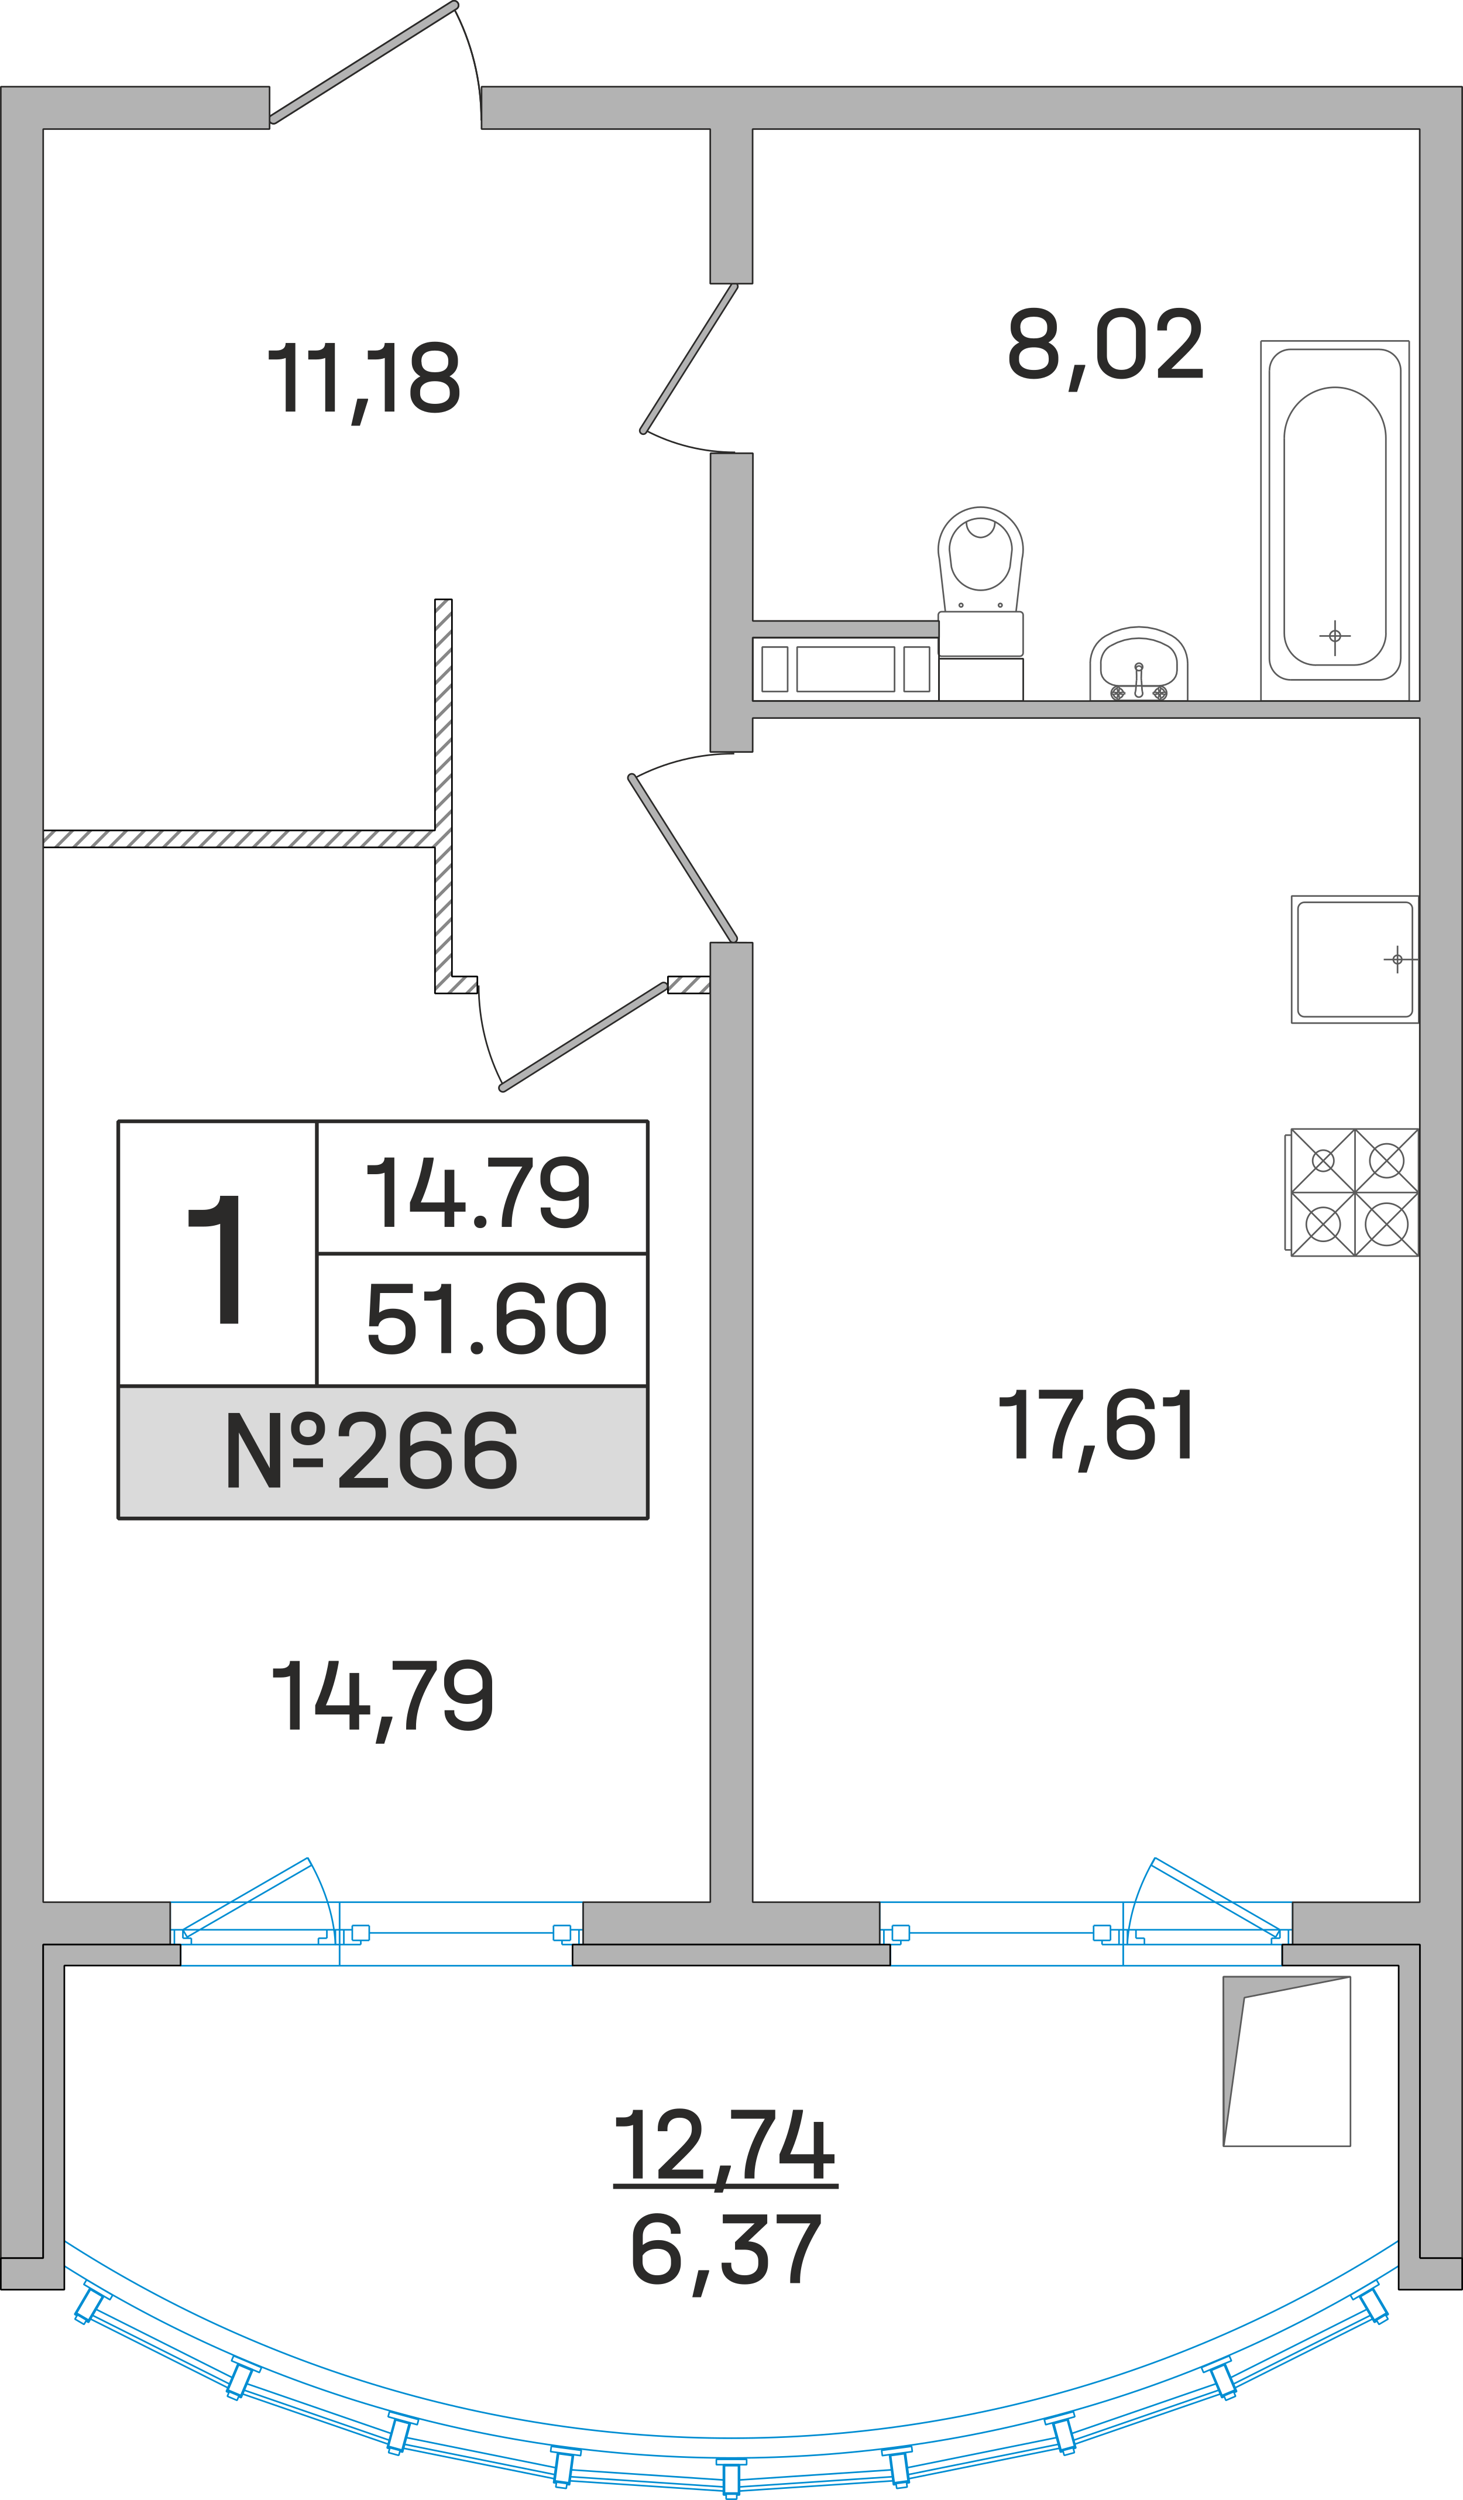 <?xml version="1.0" encoding="utf-8"?>
<!-- Generator: Adobe Illustrator 24.3.0, SVG Export Plug-In . SVG Version: 6.00 Build 0)  -->
<svg version="1.0" xmlns="http://www.w3.org/2000/svg" xmlns:xlink="http://www.w3.org/1999/xlink" x="0px" y="0px"
	 viewBox="0 0 195.81 334.51" enable-background="new 0 0 195.81 334.51" xml:space="preserve">
<g id="NLBW">
	<g>
		<g>
			<g>
				<defs>
					<polygon id="SVGID_59_" points="58.22,132.93 63.89,132.93 63.89,130.66 60.49,130.66 60.49,111.12 60.49,80.2 58.22,80.2 
						58.22,111.12 5.78,111.12 5.78,113.39 58.22,113.39 					"/>
				</defs>
				<clipPath id="SVGID_2_">
					<use xlink:href="#SVGID_59_"  overflow="visible"/>
				</clipPath>
				
					<line clip-path="url(#SVGID_2_)" fill-rule="evenodd" clip-rule="evenodd" fill="none" stroke="#878787" stroke-width="0.425" stroke-miterlimit="22.926" x1="10.01" y1="190.2" x2="91.95" y2="108.27"/>
				
					<line clip-path="url(#SVGID_2_)" fill-rule="evenodd" clip-rule="evenodd" fill="none" stroke="#878787" stroke-width="0.425" stroke-miterlimit="22.926" x1="8.81" y1="189" x2="90.75" y2="107.06"/>
				
					<line clip-path="url(#SVGID_2_)" fill-rule="evenodd" clip-rule="evenodd" fill="none" stroke="#878787" stroke-width="0.425" stroke-miterlimit="22.926" x1="7.61" y1="187.8" x2="89.55" y2="105.86"/>
				
					<line clip-path="url(#SVGID_2_)" fill-rule="evenodd" clip-rule="evenodd" fill="none" stroke="#878787" stroke-width="0.425" stroke-miterlimit="22.926" x1="6.41" y1="186.6" x2="88.34" y2="104.66"/>
				
					<line clip-path="url(#SVGID_2_)" fill-rule="evenodd" clip-rule="evenodd" fill="none" stroke="#878787" stroke-width="0.425" stroke-miterlimit="22.926" x1="5.2" y1="185.39" x2="87.14" y2="103.46"/>
				
					<line clip-path="url(#SVGID_2_)" fill-rule="evenodd" clip-rule="evenodd" fill="none" stroke="#878787" stroke-width="0.425" stroke-miterlimit="22.926" x1="4" y1="184.19" x2="85.94" y2="102.25"/>
				
					<line clip-path="url(#SVGID_2_)" fill-rule="evenodd" clip-rule="evenodd" fill="none" stroke="#878787" stroke-width="0.425" stroke-miterlimit="22.926" x1="2.8" y1="182.99" x2="84.74" y2="101.05"/>
				
					<line clip-path="url(#SVGID_2_)" fill-rule="evenodd" clip-rule="evenodd" fill="none" stroke="#878787" stroke-width="0.425" stroke-miterlimit="22.926" x1="1.6" y1="181.78" x2="83.53" y2="99.85"/>
				
					<line clip-path="url(#SVGID_2_)" fill-rule="evenodd" clip-rule="evenodd" fill="none" stroke="#878787" stroke-width="0.425" stroke-miterlimit="22.926" x1="0.39" y1="180.58" x2="82.33" y2="98.65"/>
				
					<line clip-path="url(#SVGID_2_)" fill-rule="evenodd" clip-rule="evenodd" fill="none" stroke="#878787" stroke-width="0.425" stroke-miterlimit="22.926" x1="-0.81" y1="179.38" x2="81.13" y2="97.44"/>
				
					<line clip-path="url(#SVGID_2_)" fill-rule="evenodd" clip-rule="evenodd" fill="none" stroke="#878787" stroke-width="0.425" stroke-miterlimit="22.926" x1="-2.01" y1="178.18" x2="79.92" y2="96.24"/>
				
					<line clip-path="url(#SVGID_2_)" fill-rule="evenodd" clip-rule="evenodd" fill="none" stroke="#878787" stroke-width="0.425" stroke-miterlimit="22.926" x1="-3.21" y1="176.97" x2="78.72" y2="95.04"/>
				
					<line clip-path="url(#SVGID_2_)" fill-rule="evenodd" clip-rule="evenodd" fill="none" stroke="#878787" stroke-width="0.425" stroke-miterlimit="22.926" x1="-4.42" y1="175.77" x2="77.52" y2="93.83"/>
				
					<line clip-path="url(#SVGID_2_)" fill-rule="evenodd" clip-rule="evenodd" fill="none" stroke="#878787" stroke-width="0.425" stroke-miterlimit="22.926" x1="-5.62" y1="174.57" x2="76.32" y2="92.63"/>
				
					<line clip-path="url(#SVGID_2_)" fill-rule="evenodd" clip-rule="evenodd" fill="none" stroke="#878787" stroke-width="0.425" stroke-miterlimit="22.926" x1="-6.82" y1="173.37" x2="75.11" y2="91.43"/>
				
					<line clip-path="url(#SVGID_2_)" fill-rule="evenodd" clip-rule="evenodd" fill="none" stroke="#878787" stroke-width="0.425" stroke-miterlimit="22.926" x1="-8.03" y1="172.16" x2="73.91" y2="90.23"/>
				
					<line clip-path="url(#SVGID_2_)" fill-rule="evenodd" clip-rule="evenodd" fill="none" stroke="#878787" stroke-width="0.425" stroke-miterlimit="22.926" x1="-9.23" y1="170.96" x2="72.71" y2="89.02"/>
				
					<line clip-path="url(#SVGID_2_)" fill-rule="evenodd" clip-rule="evenodd" fill="none" stroke="#878787" stroke-width="0.425" stroke-miterlimit="22.926" x1="-10.43" y1="169.76" x2="71.51" y2="87.82"/>
				
					<line clip-path="url(#SVGID_2_)" fill-rule="evenodd" clip-rule="evenodd" fill="none" stroke="#878787" stroke-width="0.425" stroke-miterlimit="22.926" x1="-11.63" y1="168.56" x2="70.3" y2="86.62"/>
				
					<line clip-path="url(#SVGID_2_)" fill-rule="evenodd" clip-rule="evenodd" fill="none" stroke="#878787" stroke-width="0.425" stroke-miterlimit="22.926" x1="-12.84" y1="167.35" x2="69.1" y2="85.42"/>
				
					<line clip-path="url(#SVGID_2_)" fill-rule="evenodd" clip-rule="evenodd" fill="none" stroke="#878787" stroke-width="0.425" stroke-miterlimit="22.926" x1="-14.04" y1="166.15" x2="67.9" y2="84.21"/>
				
					<line clip-path="url(#SVGID_2_)" fill-rule="evenodd" clip-rule="evenodd" fill="none" stroke="#878787" stroke-width="0.425" stroke-miterlimit="22.926" x1="-15.24" y1="164.95" x2="66.7" y2="83.01"/>
				
					<line clip-path="url(#SVGID_2_)" fill-rule="evenodd" clip-rule="evenodd" fill="none" stroke="#878787" stroke-width="0.425" stroke-miterlimit="22.926" x1="-16.44" y1="163.75" x2="65.49" y2="81.81"/>
				
					<line clip-path="url(#SVGID_2_)" fill-rule="evenodd" clip-rule="evenodd" fill="none" stroke="#878787" stroke-width="0.425" stroke-miterlimit="22.926" x1="-17.65" y1="162.54" x2="64.29" y2="80.61"/>
				
					<line clip-path="url(#SVGID_2_)" fill-rule="evenodd" clip-rule="evenodd" fill="none" stroke="#878787" stroke-width="0.425" stroke-miterlimit="22.926" x1="-18.85" y1="161.34" x2="63.09" y2="79.4"/>
				
					<line clip-path="url(#SVGID_2_)" fill-rule="evenodd" clip-rule="evenodd" fill="none" stroke="#878787" stroke-width="0.425" stroke-miterlimit="22.926" x1="-20.05" y1="160.14" x2="61.89" y2="78.2"/>
				
					<line clip-path="url(#SVGID_2_)" fill-rule="evenodd" clip-rule="evenodd" fill="none" stroke="#878787" stroke-width="0.425" stroke-miterlimit="22.926" x1="-21.25" y1="158.93" x2="60.68" y2="77"/>
				
					<line clip-path="url(#SVGID_2_)" fill-rule="evenodd" clip-rule="evenodd" fill="none" stroke="#878787" stroke-width="0.425" stroke-miterlimit="22.926" x1="-22.46" y1="157.73" x2="59.48" y2="75.8"/>
				
					<line clip-path="url(#SVGID_2_)" fill-rule="evenodd" clip-rule="evenodd" fill="none" stroke="#878787" stroke-width="0.425" stroke-miterlimit="22.926" x1="-23.66" y1="156.53" x2="58.28" y2="74.59"/>
				
					<line clip-path="url(#SVGID_2_)" fill-rule="evenodd" clip-rule="evenodd" fill="none" stroke="#878787" stroke-width="0.425" stroke-miterlimit="22.926" x1="-24.86" y1="155.33" x2="57.07" y2="73.39"/>
				
					<line clip-path="url(#SVGID_2_)" fill-rule="evenodd" clip-rule="evenodd" fill="none" stroke="#878787" stroke-width="0.425" stroke-miterlimit="22.926" x1="-26.06" y1="154.12" x2="55.87" y2="72.19"/>
				
					<line clip-path="url(#SVGID_2_)" fill-rule="evenodd" clip-rule="evenodd" fill="none" stroke="#878787" stroke-width="0.425" stroke-miterlimit="22.926" x1="-27.27" y1="152.92" x2="54.67" y2="70.98"/>
				
					<line clip-path="url(#SVGID_2_)" fill-rule="evenodd" clip-rule="evenodd" fill="none" stroke="#878787" stroke-width="0.425" stroke-miterlimit="22.926" x1="-28.47" y1="151.72" x2="53.47" y2="69.78"/>
				
					<line clip-path="url(#SVGID_2_)" fill-rule="evenodd" clip-rule="evenodd" fill="none" stroke="#878787" stroke-width="0.425" stroke-miterlimit="22.926" x1="-29.67" y1="150.52" x2="52.26" y2="68.58"/>
				
					<line clip-path="url(#SVGID_2_)" fill-rule="evenodd" clip-rule="evenodd" fill="none" stroke="#878787" stroke-width="0.425" stroke-miterlimit="22.926" x1="-30.88" y1="149.31" x2="51.06" y2="67.38"/>
				
					<line clip-path="url(#SVGID_2_)" fill-rule="evenodd" clip-rule="evenodd" fill="none" stroke="#878787" stroke-width="0.425" stroke-miterlimit="22.926" x1="-32.08" y1="148.11" x2="49.86" y2="66.17"/>
				
					<line clip-path="url(#SVGID_2_)" fill-rule="evenodd" clip-rule="evenodd" fill="none" stroke="#878787" stroke-width="0.425" stroke-miterlimit="22.926" x1="-33.28" y1="146.91" x2="48.66" y2="64.97"/>
				
					<line clip-path="url(#SVGID_2_)" fill-rule="evenodd" clip-rule="evenodd" fill="none" stroke="#878787" stroke-width="0.425" stroke-miterlimit="22.926" x1="-34.48" y1="145.71" x2="47.45" y2="63.77"/>
				
					<line clip-path="url(#SVGID_2_)" fill-rule="evenodd" clip-rule="evenodd" fill="none" stroke="#878787" stroke-width="0.425" stroke-miterlimit="22.926" x1="-35.69" y1="144.5" x2="46.25" y2="62.57"/>
				
					<line clip-path="url(#SVGID_2_)" fill-rule="evenodd" clip-rule="evenodd" fill="none" stroke="#878787" stroke-width="0.425" stroke-miterlimit="22.926" x1="-36.89" y1="143.3" x2="45.05" y2="61.36"/>
				
					<line clip-path="url(#SVGID_2_)" fill-rule="evenodd" clip-rule="evenodd" fill="none" stroke="#878787" stroke-width="0.425" stroke-miterlimit="22.926" x1="-38.09" y1="142.1" x2="43.85" y2="60.16"/>
				
					<line clip-path="url(#SVGID_2_)" fill-rule="evenodd" clip-rule="evenodd" fill="none" stroke="#878787" stroke-width="0.425" stroke-miterlimit="22.926" x1="-39.29" y1="140.9" x2="42.64" y2="58.96"/>
				
					<line clip-path="url(#SVGID_2_)" fill-rule="evenodd" clip-rule="evenodd" fill="none" stroke="#878787" stroke-width="0.425" stroke-miterlimit="22.926" x1="-40.5" y1="139.69" x2="41.44" y2="57.76"/>
				
					<line clip-path="url(#SVGID_2_)" fill-rule="evenodd" clip-rule="evenodd" fill="none" stroke="#878787" stroke-width="0.425" stroke-miterlimit="22.926" x1="-41.7" y1="138.49" x2="40.24" y2="56.55"/>
				
					<line clip-path="url(#SVGID_2_)" fill-rule="evenodd" clip-rule="evenodd" fill="none" stroke="#878787" stroke-width="0.425" stroke-miterlimit="22.926" x1="-42.9" y1="137.29" x2="39.03" y2="55.35"/>
				
					<line clip-path="url(#SVGID_2_)" fill-rule="evenodd" clip-rule="evenodd" fill="none" stroke="#878787" stroke-width="0.425" stroke-miterlimit="22.926" x1="-44.1" y1="136.08" x2="37.83" y2="54.15"/>
				
					<line clip-path="url(#SVGID_2_)" fill-rule="evenodd" clip-rule="evenodd" fill="none" stroke="#878787" stroke-width="0.425" stroke-miterlimit="22.926" x1="-45.31" y1="134.88" x2="36.63" y2="52.95"/>
				
					<line clip-path="url(#SVGID_2_)" fill-rule="evenodd" clip-rule="evenodd" fill="none" stroke="#878787" stroke-width="0.425" stroke-miterlimit="22.926" x1="-46.51" y1="133.68" x2="35.43" y2="51.74"/>
			</g>
			
				<polygon fill-rule="evenodd" clip-rule="evenodd" fill="none" stroke="#000000" stroke-width="0.216" stroke-linejoin="bevel" stroke-miterlimit="22.926" points="
				58.22,132.93 63.89,132.93 63.89,130.66 60.49,130.66 60.49,111.12 60.49,80.2 58.22,80.2 58.22,111.12 5.78,111.12 5.78,113.39 
				58.22,113.39 			"/>
		</g>
		<g>
			<g>
				<defs>
					<rect id="SVGID_61_" x="89.4" y="130.66" width="5.67" height="2.27"/>
				</defs>
				<clipPath id="SVGID_4_">
					<use xlink:href="#SVGID_61_"  overflow="visible"/>
				</clipPath>
				
					<line clip-path="url(#SVGID_4_)" fill-rule="evenodd" clip-rule="evenodd" fill="none" stroke="#878787" stroke-width="0.425" stroke-miterlimit="22.926" x1="92.97" y1="138.51" x2="97.95" y2="133.54"/>
				
					<line clip-path="url(#SVGID_4_)" fill-rule="evenodd" clip-rule="evenodd" fill="none" stroke="#878787" stroke-width="0.425" stroke-miterlimit="22.926" x1="91.77" y1="137.31" x2="96.74" y2="132.34"/>
				
					<line clip-path="url(#SVGID_4_)" fill-rule="evenodd" clip-rule="evenodd" fill="none" stroke="#878787" stroke-width="0.425" stroke-miterlimit="22.926" x1="90.57" y1="136.11" x2="95.54" y2="131.13"/>
				
					<line clip-path="url(#SVGID_4_)" fill-rule="evenodd" clip-rule="evenodd" fill="none" stroke="#878787" stroke-width="0.425" stroke-miterlimit="22.926" x1="89.36" y1="134.91" x2="94.34" y2="129.93"/>
				
					<line clip-path="url(#SVGID_4_)" fill-rule="evenodd" clip-rule="evenodd" fill="none" stroke="#878787" stroke-width="0.425" stroke-miterlimit="22.926" x1="88.16" y1="133.7" x2="93.14" y2="128.73"/>
				
					<line clip-path="url(#SVGID_4_)" fill-rule="evenodd" clip-rule="evenodd" fill="none" stroke="#878787" stroke-width="0.425" stroke-miterlimit="22.926" x1="86.96" y1="132.5" x2="91.93" y2="127.53"/>
			</g>
			
				<rect x="89.4" y="130.66" fill-rule="evenodd" clip-rule="evenodd" fill="none" stroke="#000000" stroke-width="0.216" stroke-linejoin="bevel" stroke-miterlimit="22.926" width="5.67" height="2.27"/>
		</g>
	</g>
</g>
<g id="Elements">
	
		<path fill-rule="evenodd" clip-rule="evenodd" fill="none" stroke="#5B5B5B" stroke-width="0.216" stroke-linejoin="bevel" stroke-miterlimit="22.926" d="
		M172.85,151.89H172 M172.85,151.07h17.01v17.01h-17.01V151.07L172.85,151.07z M172.85,167.25H172 M172,151.89v15.36 M189.86,159.57
		l-8.5,8.5 M172.85,159.57l8.5,8.5 M181.36,151.07l-8.5,8.5 M181.36,151.07l8.5,8.5 M189.86,151.07l-17.01,17.01 M172.85,151.07
		l17.01,17.01 M181.36,168.08v-17.01 M189.86,159.57h-17.01 M183.34,155.32c0,1.25,1.02,2.27,2.27,2.27c1.25,0,2.27-1.02,2.27-2.27
		c0-1.25-1.02-2.27-2.27-2.27C184.35,153.05,183.34,154.07,183.34,155.32L183.34,155.32z M174.84,163.83c0,1.25,1.02,2.27,2.27,2.27
		c1.25,0,2.27-1.02,2.27-2.27c0-1.25-1.02-2.27-2.27-2.27C175.85,161.56,174.84,162.57,174.84,163.83L174.84,163.83z M175.69,155.32
		c0,0.78,0.63,1.42,1.42,1.42c0.78,0,1.42-0.63,1.42-1.42c0-0.78-0.63-1.42-1.42-1.42C176.32,153.9,175.69,154.54,175.69,155.32
		L175.69,155.32z M182.77,163.83c0,1.57,1.27,2.83,2.83,2.83c1.57,0,2.83-1.27,2.83-2.83c0-1.57-1.27-2.83-2.83-2.83
		C184.04,160.99,182.77,162.26,182.77,163.83z"/>
	<g>
		<g>
			
				<path fill-rule="evenodd" clip-rule="evenodd" fill="none" stroke="#5B5B5B" stroke-width="0.216" stroke-linejoin="bevel" stroke-miterlimit="22.926" d="
				M185.49,58.63c0-3.76-3.05-6.8-6.8-6.8c-3.76,0-6.8,3.05-6.8,6.8 M181.24,88.99c1.13,0,2.21-0.45,3.01-1.25
				c0.8-0.8,1.25-1.88,1.25-3.01 M171.89,84.74c0,1.13,0.45,2.21,1.25,3.01c0.8,0.8,1.88,1.25,3.01,1.25 M176.14,88.99h5.1
				 M184.64,90.97c0.75,0,1.47-0.3,2-0.83c0.53-0.53,0.83-1.25,0.83-2 M169.9,88.14c0,0.75,0.3,1.47,0.83,2
				c0.53,0.53,1.25,0.83,2,0.83 M185.49,58.63v26.1 M171.89,84.74v-26.1 M172.74,46.75c-1.57,0-2.83,1.27-2.83,2.83 M187.48,49.59
				c0-0.75-0.3-1.47-0.83-2c-0.53-0.53-1.25-0.83-2-0.83 M172.74,46.75h11.91 M169.9,88.14V49.59 M187.48,49.59v38.55 M172.74,90.97
				h11.91 M177.98,85.1c0,0.39,0.32,0.71,0.71,0.71c0.39,0,0.71-0.32,0.71-0.71c0-0.39-0.32-0.71-0.71-0.71
				C178.3,84.4,177.98,84.71,177.98,85.1L177.98,85.1z M180.8,85.1h-4.21 M178.69,87.79V83 M168.77,45.62h19.84 M168.77,93.81V45.62
				 M168.77,93.81h19.84 M188.61,45.62v48.19"/>
			
				<path fill-rule="evenodd" clip-rule="evenodd" fill="none" stroke="#5B5B5B" stroke-width="0.216" stroke-linejoin="bevel" stroke-miterlimit="22.926" d="
				M189.89,136.9h-17.01v-17.01h17.01v8.5h-0.85v-6.8c0-0.23-0.09-0.44-0.25-0.6c-0.16-0.16-0.38-0.25-0.6-0.25h-13.61
				c-0.23,0-0.44,0.09-0.6,0.25c-0.16,0.16-0.25,0.38-0.25,0.6v13.61c0,0.23,0.09,0.44,0.25,0.6c0.16,0.16,0.38,0.25,0.6,0.25h13.61
				c0.23,0,0.44-0.09,0.6-0.25c0.16-0.16,0.25-0.38,0.25-0.6v-6.8h0.85V136.9L189.89,136.9z M187.05,128.96
				c0.31,0,0.57-0.25,0.57-0.57s-0.25-0.57-0.57-0.57c-0.31,0-0.57,0.25-0.57,0.57S186.74,128.96,187.05,128.96L187.05,128.96z
				 M189.89,128.39h-4.69 M187.05,130.25v-3.71"/>
			
				<path fill-rule="evenodd" clip-rule="evenodd" fill="none" stroke="#5B5B5B" stroke-width="0.216" stroke-linejoin="bevel" stroke-miterlimit="22.926" d="
				M155.02,91.77L155.02,91.77 M157.54,89.77v-1.01 M158.96,93.81v-5.05 M147.34,89.77v-1.01 M145.92,93.81v-5.05 M145.92,93.81
				h13.04 M149.86,91.77h5.16 M155.02,91.77l0.49-0.04l0.47-0.11l0.44-0.19l0.38-0.25l0.31-0.3l0.23-0.35l0.14-0.38l0.05-0.39
				 M147.34,89.77l0.05,0.39l0.14,0.38l0.23,0.35l0.31,0.3l0.38,0.25l0.44,0.19l0.47,0.11l0.49,0.04 M156.9,85.09l-1.05-0.52
				l-1.11-0.38l-1.14-0.23l-1.16-0.08l-1.16,0.08l-1.14,0.23l-1.11,0.38l-1.05,0.52 M156.22,86.41l-0.89-0.44l-0.94-0.32l-0.97-0.19
				l-0.98-0.06l-0.98,0.06l-0.97,0.19l-0.94,0.32l-0.89,0.44 M148.65,86.41l-0.29,0.19l-0.26,0.23l-0.23,0.27l-0.19,0.3l-0.15,0.32
				l-0.11,0.34l-0.07,0.35l-0.02,0.36 M147.98,85.09l-0.45,0.3l-0.4,0.36l-0.36,0.41l-0.3,0.46l-0.24,0.5l-0.17,0.53l-0.11,0.55
				l-0.04,0.56 M157.54,88.76l-0.02-0.36l-0.07-0.35l-0.11-0.34l-0.15-0.32l-0.19-0.3l-0.23-0.27l-0.26-0.23l-0.29-0.19
				 M158.96,88.76l-0.04-0.56l-0.11-0.55l-0.17-0.53l-0.24-0.5l-0.3-0.46l-0.36-0.41l-0.4-0.36l-0.45-0.3 M151.94,89.24
				c0,0.27,0.22,0.5,0.5,0.5c0.27,0,0.5-0.22,0.5-0.5c0-0.27-0.22-0.5-0.5-0.5C152.16,88.75,151.94,88.97,151.94,89.24L151.94,89.24
				z M151.98,92.54l0.03-0.2 M152.89,92.54l-0.03-0.2 M155.04,92.77l0,0.04 M155.05,92.8l0.01,0.04 M155.06,92.84l0.02,0.03
				 M155.08,92.87l0.03,0.03 M155.11,92.9l0.03,0.02 M155.14,92.91l0.04,0.01 M155.17,92.93l0.04,0 M155.21,92.93l0.04-0.01
				 M155.25,92.92l0.03-0.01 M155.28,92.91l0.03-0.02 M155.31,92.88l0.02-0.03 M155.34,92.85l0.02-0.03 M155.35,92.82l0.01-0.04
				 M155.36,92.78v-0.04 M155.36,92.75l-0.01-0.04 M155.35,92.71l-0.02-0.03 M155.34,92.68l-0.02-0.03 M155.31,92.65l-0.03-0.02
				 M155.28,92.63l-0.03-0.01 M155.25,92.61l-0.04-0.01 M155.21,92.6l-0.04,0 M155.17,92.61l-0.04,0.01 M155.14,92.62l-0.03,0.02
				 M155.11,92.64l-0.03,0.03 M155.08,92.66l-0.02,0.03 M155.06,92.69l-0.01,0.04 M155.05,92.73l0,0.04 M155.2,91.86l-0.06,0.06
				 M155.14,91.92l-0.05,0.04 M155.09,91.96l-0.04,0.13 M155.05,92.09l0.01,0.14 M155.06,92.22l0.02,0.01 M155.09,92.23l-0.02,0.02
				 M155.06,92.25l0.06,0.19 M155.12,92.44l0.02,0.18 M155.2,91.86l0.06,0.06 M155.27,91.92l0.05,0.04 M155.31,91.96l0.04,0.13
				 M155.35,92.09l-0.01,0.14 M155.34,92.22l-0.02,0.01 M155.32,92.23l0.02,0.02 M155.34,92.25l-0.06,0.19 M155.29,92.44l-0.02,0.18
				 M154.29,92.77l0.06,0.06 M154.35,92.83l0.04,0.05 M154.39,92.88l0.13,0.04 M154.52,92.92l0.14-0.01 M154.66,92.91l0.01-0.02
				 M154.67,92.88l0.02,0.02 M154.68,92.91l0.19-0.06 M154.88,92.85l0.18-0.02 M154.29,92.77l0.06-0.06 M154.35,92.7l0.04-0.05
				 M154.39,92.65l0.13-0.04 M154.52,92.62l0.14,0.01 M154.66,92.63l0.01,0.02 M154.67,92.65l0.02-0.02 M154.68,92.63l0.19,0.06
				 M154.88,92.68l0.18,0.02 M155.2,93.68l0.06-0.06 M155.27,93.62l0.05-0.04 M155.32,93.57l0.04-0.13 M155.35,93.45l-0.01-0.14
				 M155.34,93.31l-0.02-0.01 M155.32,93.3l0.02-0.02 M155.34,93.28l-0.06-0.19 M155.29,93.09l-0.02-0.18 M155.2,93.68l-0.06-0.06
				 M155.14,93.62l-0.05-0.04 M155.09,93.57l-0.04-0.13 M155.05,93.45l0.01-0.14 M155.06,93.31l0.02-0.01 M155.09,93.3l-0.02-0.02
				 M155.06,93.28l0.06-0.19 M155.12,93.09l0.02-0.18 M156.11,92.77l-0.06-0.06 M156.05,92.7l-0.04-0.05 M156.01,92.65l-0.13-0.04
				 M155.88,92.62l-0.14,0.01 M155.74,92.63l-0.01,0.02 M155.74,92.65l-0.02-0.02 M155.72,92.63l-0.19,0.06 M155.53,92.68
				l-0.18,0.02 M156.11,92.77l-0.06,0.06 M156.05,92.83l-0.04,0.05 M156.01,92.88l-0.13,0.04 M155.88,92.91l-0.14-0.01
				 M155.74,92.91l-0.01-0.02 M155.74,92.88l-0.02,0.02 M155.72,92.9l-0.19-0.06 M155.53,92.85l-0.18-0.02 M149.51,92.77l0,0.04
				 M149.52,92.8l0.01,0.04 M149.53,92.84l0.02,0.03 M149.55,92.87l0.03,0.03 M149.58,92.9l0.03,0.02 M149.61,92.91l0.04,0.01
				 M149.65,92.93l0.04,0 M149.68,92.93l0.04-0.01 M149.72,92.92l0.03-0.01 M149.76,92.91l0.03-0.02 M149.79,92.88l0.02-0.03
				 M149.81,92.85l0.02-0.03 M149.83,92.82l0.01-0.04 M149.84,92.78v-0.04 M149.84,92.75l-0.01-0.04 M149.83,92.71l-0.02-0.03
				 M149.81,92.68l-0.02-0.03 M149.79,92.65l-0.03-0.02 M149.76,92.63l-0.03-0.01 M149.72,92.61l-0.04-0.01 M149.68,92.6l-0.04,0
				 M149.65,92.61l-0.04,0.01 M149.61,92.62l-0.03,0.02 M149.58,92.64l-0.03,0.03 M149.55,92.66l-0.02,0.03 M149.53,92.69
				l-0.01,0.04 M149.52,92.73l0,0.04 M149.68,91.86l-0.06,0.06 M149.61,91.92l-0.05,0.04 M149.56,91.96l-0.04,0.13 M149.53,92.09
				l0.01,0.14 M149.53,92.22l0.02,0.01 M149.56,92.23l-0.02,0.02 M149.54,92.25l0.06,0.19 M149.59,92.44l0.02,0.18 M149.68,91.86
				l0.06,0.06 M149.74,91.92l0.05,0.04 M149.79,91.96l0.04,0.13 M149.82,92.09l-0.01,0.14 M149.81,92.22l-0.02,0.01 M149.79,92.23
				l0.02,0.02 M149.81,92.25l-0.06,0.19 M149.76,92.44l-0.02,0.18 M148.77,92.77l0.06,0.06 M148.82,92.83l0.04,0.05 M148.87,92.88
				l0.13,0.04 M148.99,92.92l0.14-0.01 M149.13,92.91l0.01-0.02 M149.14,92.88l0.02,0.02 M149.16,92.91l0.19-0.06 M149.35,92.85
				l0.18-0.02 M148.77,92.77l0.06-0.06 M148.82,92.7l0.04-0.05 M148.87,92.65l0.13-0.04 M148.99,92.62l0.14,0.01 M149.13,92.63
				l0.01,0.02 M149.14,92.65l0.02-0.02 M149.16,92.63l0.19,0.06 M149.35,92.68l0.18,0.02 M149.68,93.68l0.06-0.06 M149.74,93.62
				l0.05-0.04 M149.79,93.57l0.04-0.13 M149.82,93.45l-0.01-0.14 M149.82,93.31l-0.02-0.01 M149.79,93.3l0.02-0.02 M149.81,93.28
				l-0.06-0.19 M149.76,93.09l-0.02-0.18 M149.68,93.68l-0.06-0.06 M149.61,93.62l-0.05-0.04 M149.56,93.57l-0.04-0.13
				 M149.53,93.45l0.01-0.14 M149.54,93.31l0.02-0.01 M149.56,93.3l-0.02-0.02 M149.54,93.28l0.06-0.19 M149.59,93.09l0.02-0.18
				 M150.59,92.77l-0.06-0.06 M150.53,92.7l-0.04-0.05 M150.48,92.65l-0.13-0.04 M150.36,92.62l-0.14,0.01 M150.22,92.63l-0.01,0.02
				 M150.21,92.65l-0.02-0.02 M150.19,92.63L150,92.68 M150,92.68l-0.18,0.02 M150.59,92.77l-0.06,0.06 M150.53,92.83l-0.04,0.05
				 M150.48,92.88l-0.13,0.04 M150.36,92.91l-0.14-0.01 M150.22,92.91l-0.01-0.02 M150.21,92.88l-0.02,0.02 M150.19,92.9L150,92.85
				 M150,92.85l-0.18-0.02 M155.04,92.77l0,0.04 M155.05,92.8l0.01,0.04 M155.06,92.84l0.02,0.03 M155.08,92.87l0.03,0.03
				 M155.11,92.9l0.03,0.02 M155.14,92.91l0.04,0.01 M155.17,92.93l0.04,0 M155.21,92.93l0.04-0.01 M155.25,92.92l0.03-0.01
				 M155.28,92.91l0.03-0.02 M155.31,92.88l0.02-0.03 M155.34,92.85l0.02-0.03 M155.35,92.82l0.01-0.04 M155.36,92.78v-0.04
				 M155.36,92.75l-0.01-0.04 M155.35,92.71l-0.02-0.03 M155.34,92.68l-0.02-0.03 M155.31,92.65l-0.03-0.02 M155.28,92.63
				l-0.03-0.01 M155.25,92.61l-0.04-0.01 M155.21,92.6l-0.04,0 M155.17,92.61l-0.04,0.01 M155.14,92.62l-0.03,0.02 M155.11,92.64
				l-0.03,0.03 M155.08,92.66l-0.02,0.03 M155.06,92.69l-0.01,0.04 M155.05,92.73l0,0.04 M155.2,91.86l-0.06,0.06 M155.14,91.92
				l-0.05,0.04 M155.09,91.96l-0.04,0.13 M155.05,92.09l0.01,0.14 M155.06,92.22l0.02,0.01 M155.09,92.23l-0.02,0.02 M155.06,92.25
				l0.06,0.19 M155.12,92.44l0.02,0.18 M155.2,91.86l0.06,0.06 M155.27,91.92l0.05,0.04 M155.31,91.96l0.04,0.13 M155.35,92.09
				l-0.01,0.14 M155.34,92.22l-0.02,0.01 M155.32,92.23l0.02,0.02 M155.34,92.25l-0.06,0.19 M155.29,92.44l-0.02,0.18 M154.29,92.77
				l0.06,0.06 M154.35,92.83l0.04,0.05 M154.39,92.88l0.13,0.04 M154.52,92.92l0.14-0.01 M154.66,92.91l0.01-0.02 M154.67,92.88
				l0.02,0.02 M154.68,92.91l0.19-0.06 M154.88,92.85l0.18-0.02 M154.29,92.77l0.06-0.06 M154.35,92.7l0.04-0.05 M154.39,92.65
				l0.13-0.04 M154.52,92.62l0.14,0.01 M154.66,92.63l0.01,0.02 M154.67,92.65l0.02-0.02 M154.68,92.63l0.19,0.06 M154.88,92.68
				l0.18,0.02 M155.2,93.68l0.06-0.06 M155.27,93.62l0.05-0.04 M155.32,93.57l0.04-0.13 M155.35,93.45l-0.01-0.14 M155.34,93.31
				l-0.02-0.01 M155.32,93.3l0.02-0.02 M155.34,93.28l-0.06-0.19 M155.29,93.09l-0.02-0.18 M155.2,93.68l-0.06-0.06 M155.14,93.62
				l-0.05-0.04 M155.09,93.57l-0.04-0.13 M155.05,93.45l0.01-0.14 M155.06,93.31l0.02-0.01 M155.09,93.3l-0.02-0.02 M155.06,93.28
				l0.06-0.19 M155.12,93.09l0.02-0.18 M156.11,92.77l-0.06-0.06 M156.05,92.7l-0.04-0.05 M156.01,92.65l-0.13-0.04 M155.88,92.62
				l-0.14,0.01 M155.74,92.63l-0.01,0.02 M155.74,92.65l-0.02-0.02 M155.72,92.63l-0.19,0.06 M155.53,92.68l-0.18,0.02
				 M156.11,92.77l-0.06,0.06 M156.05,92.83l-0.04,0.05 M156.01,92.88l-0.13,0.04 M155.88,92.91l-0.14-0.01 M155.74,92.91
				l-0.01-0.02 M155.74,92.88l-0.02,0.02 M155.72,92.9l-0.19-0.06 M155.53,92.85l-0.18-0.02 M149.51,92.77l0,0.04 M149.52,92.8
				l0.01,0.04 M149.53,92.84l0.02,0.03 M149.55,92.87l0.03,0.03 M149.58,92.9l0.03,0.02 M149.61,92.91l0.04,0.01 M149.65,92.93
				l0.04,0 M149.68,92.93l0.04-0.01 M149.72,92.92l0.03-0.01 M149.76,92.91l0.03-0.02 M149.79,92.88l0.02-0.03 M149.81,92.85
				l0.02-0.03 M149.83,92.82l0.01-0.04 M149.84,92.78v-0.04 M149.84,92.75l-0.01-0.04 M149.83,92.71l-0.02-0.03 M149.81,92.68
				l-0.02-0.03 M149.79,92.65l-0.03-0.02 M149.76,92.63l-0.03-0.01 M149.72,92.61l-0.04-0.01 M149.68,92.6l-0.04,0 M149.65,92.61
				l-0.04,0.01 M149.61,92.62l-0.03,0.02 M149.58,92.64l-0.03,0.03 M149.55,92.66l-0.02,0.03 M149.53,92.69l-0.01,0.04
				 M149.52,92.73l0,0.04 M149.68,91.86l-0.06,0.06 M149.61,91.92l-0.05,0.04 M149.56,91.96l-0.04,0.13 M149.53,92.09l0.01,0.14
				 M149.53,92.22l0.02,0.01 M149.56,92.23l-0.02,0.02 M149.54,92.25l0.06,0.19 M149.59,92.44l0.02,0.18 M149.68,91.86l0.06,0.06
				 M149.74,91.92l0.05,0.04 M149.79,91.96l0.04,0.13 M149.82,92.09l-0.01,0.14 M149.81,92.22l-0.02,0.01 M149.79,92.23l0.02,0.02
				 M149.81,92.25l-0.06,0.19 M149.76,92.44l-0.02,0.18 M148.77,92.77l0.06,0.06 M148.82,92.83l0.04,0.05 M148.87,92.88l0.13,0.04
				 M148.99,92.92l0.14-0.01 M149.13,92.91l0.01-0.02 M149.14,92.88l0.02,0.02 M149.16,92.91l0.19-0.06 M149.35,92.85l0.18-0.02
				 M148.77,92.77l0.06-0.06 M148.82,92.7l0.04-0.05 M148.87,92.65l0.13-0.04 M148.99,92.62l0.14,0.01 M149.13,92.63l0.01,0.02
				 M149.14,92.65l0.02-0.02 M149.16,92.63l0.19,0.06 M149.35,92.68l0.18,0.02 M149.68,93.68l0.06-0.06 M149.74,93.62l0.05-0.04
				 M149.79,93.57l0.04-0.13 M149.82,93.45l-0.01-0.14 M149.82,93.31l-0.02-0.01 M149.79,93.3l0.02-0.02 M149.81,93.28l-0.06-0.19
				 M149.76,93.09l-0.02-0.18 M149.68,93.68l-0.06-0.06 M149.61,93.62l-0.05-0.04 M149.56,93.57l-0.04-0.13 M149.53,93.45l0.01-0.14
				 M149.54,93.31l0.02-0.01 M149.56,93.3l-0.02-0.02 M149.54,93.28l0.06-0.19 M149.59,93.09l0.02-0.18 M150.59,92.77l-0.06-0.06
				 M150.53,92.7l-0.04-0.05 M150.48,92.65l-0.13-0.04 M150.36,92.62l-0.14,0.01 M150.22,92.63l-0.01,0.02 M150.21,92.65l-0.02-0.02
				 M150.19,92.63L150,92.68 M150,92.68l-0.18,0.02 M150.59,92.77l-0.06,0.06 M150.53,92.83l-0.04,0.05 M150.48,92.88l-0.13,0.04
				 M150.36,92.91l-0.14-0.01 M150.22,92.91l-0.01-0.02 M150.21,92.88l-0.02,0.02 M150.19,92.9L150,92.85 M150,92.85l-0.18-0.02
				 M155.04,92.77l0,0.04 M155.05,92.8l0.01,0.04 M155.06,92.84l0.02,0.03 M155.08,92.87l0.03,0.03 M155.11,92.9l0.03,0.02
				 M155.14,92.91l0.04,0.01 M155.17,92.93l0.04,0 M155.21,92.93l0.04-0.01 M155.25,92.92l0.03-0.01 M155.28,92.91l0.03-0.02
				 M155.31,92.88l0.02-0.03 M155.34,92.85l0.02-0.03 M155.35,92.82l0.01-0.04 M155.36,92.78v-0.04 M155.36,92.75l-0.01-0.04
				 M155.35,92.71l-0.02-0.03 M155.34,92.68l-0.02-0.03 M155.31,92.65l-0.03-0.02 M155.28,92.63l-0.03-0.01 M155.25,92.61
				l-0.04-0.01 M155.21,92.6l-0.04,0 M155.17,92.61l-0.04,0.01 M155.14,92.62l-0.03,0.02 M155.11,92.64l-0.03,0.03 M155.08,92.66
				l-0.02,0.03 M155.06,92.69l-0.01,0.04 M155.05,92.73l0,0.04 M155.2,91.86l-0.06,0.06 M155.14,91.92l-0.05,0.04 M155.09,91.96
				l-0.04,0.13 M155.05,92.09l0.01,0.14 M155.06,92.22l0.02,0.01 M155.09,92.23l-0.02,0.02 M155.06,92.25l0.06,0.19 M155.12,92.44
				l0.02,0.18 M155.2,91.86l0.06,0.06 M155.27,91.92l0.05,0.04 M155.31,91.96l0.04,0.13 M155.35,92.09l-0.01,0.14 M155.34,92.22
				l-0.02,0.01 M155.32,92.23l0.02,0.02 M155.34,92.25l-0.06,0.19 M155.29,92.44l-0.02,0.18 M154.29,92.77l0.06,0.06 M154.35,92.83
				l0.04,0.05 M154.39,92.88l0.13,0.04 M154.52,92.92l0.14-0.01 M154.66,92.91l0.01-0.02 M154.67,92.88l0.02,0.02 M154.68,92.91
				l0.19-0.06 M154.88,92.85l0.18-0.02 M154.29,92.77l0.06-0.06 M154.35,92.7l0.04-0.05 M154.39,92.65l0.13-0.04 M154.52,92.62
				l0.14,0.01 M154.66,92.63l0.01,0.02 M154.67,92.65l0.02-0.02 M154.68,92.63l0.19,0.06 M154.88,92.68l0.18,0.02 M155.2,93.68
				l0.06-0.06 M155.27,93.62l0.05-0.04 M155.32,93.57l0.04-0.13 M155.35,93.45l-0.01-0.14 M155.34,93.31l-0.02-0.01 M155.32,93.3
				l0.02-0.02 M155.34,93.28l-0.06-0.19 M155.29,93.09l-0.02-0.18 M155.2,93.68l-0.06-0.06 M155.14,93.62l-0.05-0.04 M155.09,93.57
				l-0.04-0.13 M155.05,93.45l0.01-0.14 M155.06,93.31l0.02-0.01 M155.09,93.3l-0.02-0.02 M155.06,93.28l0.06-0.19 M155.12,93.09
				l0.02-0.18 M156.11,92.77l-0.06-0.06 M156.05,92.7l-0.04-0.05 M156.01,92.65l-0.13-0.04 M155.88,92.62l-0.14,0.01 M155.74,92.63
				l-0.01,0.02 M155.74,92.65l-0.02-0.02 M155.72,92.63l-0.19,0.06 M155.53,92.68l-0.18,0.02 M156.11,92.77l-0.06,0.06
				 M156.05,92.83l-0.04,0.05 M156.01,92.88l-0.13,0.04 M155.88,92.91l-0.14-0.01 M155.74,92.91l-0.01-0.02 M155.74,92.88
				l-0.02,0.02 M155.72,92.9l-0.19-0.06 M155.53,92.85l-0.18-0.02 M149.51,92.77l0,0.04 M149.52,92.8l0.01,0.04 M149.53,92.84
				l0.02,0.03 M149.55,92.87l0.03,0.03 M149.58,92.9l0.03,0.02 M149.61,92.91l0.04,0.01 M149.65,92.93l0.04,0 M149.68,92.93
				l0.04-0.01 M149.72,92.92l0.03-0.01 M149.76,92.91l0.03-0.02 M149.79,92.88l0.02-0.03 M149.81,92.85l0.02-0.03 M149.83,92.82
				l0.01-0.04 M149.84,92.78v-0.04 M149.84,92.75l-0.01-0.04 M149.83,92.71l-0.02-0.03 M149.81,92.68l-0.02-0.03 M149.79,92.65
				l-0.03-0.02 M149.76,92.63l-0.03-0.01 M149.72,92.61l-0.04-0.01 M149.68,92.6l-0.04,0 M149.65,92.61l-0.04,0.01 M149.61,92.62
				l-0.03,0.02 M149.58,92.64l-0.03,0.03 M149.55,92.66l-0.02,0.03 M149.53,92.69l-0.01,0.04 M149.52,92.73l0,0.04 M149.68,91.86
				l-0.06,0.06 M149.61,91.92l-0.05,0.04 M149.56,91.96l-0.04,0.13 M149.53,92.09l0.01,0.14 M149.53,92.22l0.02,0.01 M149.56,92.23
				l-0.02,0.02 M149.54,92.25l0.06,0.19 M149.59,92.44l0.02,0.18 M149.68,91.86l0.06,0.06 M149.74,91.92l0.05,0.04 M149.79,91.96
				l0.04,0.13 M149.82,92.09l-0.01,0.14 M149.81,92.22l-0.02,0.01 M149.79,92.23l0.02,0.02 M149.81,92.25l-0.06,0.19 M149.76,92.44
				l-0.02,0.18 M148.77,92.77l0.06,0.06 M148.82,92.83l0.04,0.05 M148.87,92.88l0.13,0.04 M148.99,92.92l0.14-0.01 M149.13,92.91
				l0.01-0.02 M149.14,92.88l0.02,0.02 M149.16,92.91l0.19-0.06 M149.35,92.85l0.18-0.02 M148.77,92.77l0.06-0.06 M148.82,92.7
				l0.04-0.05 M148.87,92.65l0.13-0.04 M148.99,92.62l0.14,0.01 M149.13,92.63l0.01,0.02 M149.14,92.65l0.02-0.02 M149.16,92.63
				l0.19,0.06 M149.35,92.68l0.18,0.02 M149.68,93.68l0.06-0.06 M149.74,93.62l0.05-0.04 M149.79,93.57l0.04-0.13 M149.82,93.45
				l-0.01-0.14 M149.82,93.31l-0.02-0.01 M149.79,93.3l0.02-0.02 M149.81,93.28l-0.06-0.19 M149.76,93.09l-0.02-0.18 M149.68,93.68
				l-0.06-0.06 M149.61,93.62l-0.05-0.04 M149.56,93.57l-0.04-0.13 M149.53,93.45l0.01-0.14 M149.54,93.31l0.02-0.01 M149.56,93.3
				l-0.02-0.02 M149.54,93.28l0.06-0.19 M149.59,93.09l0.02-0.18 M150.59,92.77l-0.06-0.06 M150.53,92.7l-0.04-0.05 M150.48,92.65
				l-0.13-0.04 M150.36,92.62l-0.14,0.01 M150.22,92.63l-0.01,0.02 M150.21,92.65l-0.02-0.02 M150.19,92.63L150,92.68 M150,92.68
				l-0.18,0.02 M150.59,92.77l-0.06,0.06 M150.53,92.83l-0.04,0.05 M150.48,92.88l-0.13,0.04 M150.36,92.91l-0.14-0.01
				 M150.22,92.91l-0.01-0.02 M150.21,92.88l-0.02,0.02 M150.19,92.9L150,92.85 M150,92.85l-0.18-0.02 M155.04,92.77l0,0.04
				 M155.05,92.8l0.01,0.04 M155.06,92.84l0.02,0.03 M155.08,92.87l0.03,0.03 M155.11,92.9l0.03,0.02 M155.14,92.91l0.04,0.01
				 M155.17,92.93l0.04,0 M155.21,92.93l0.04-0.01 M155.25,92.92l0.03-0.01 M155.28,92.91l0.03-0.02 M155.31,92.88l0.02-0.03
				 M155.34,92.85l0.02-0.03 M155.35,92.82l0.01-0.04 M155.36,92.78v-0.04 M155.36,92.75l-0.01-0.04 M155.35,92.71l-0.02-0.03
				 M155.34,92.68l-0.02-0.03 M155.31,92.65l-0.03-0.02 M155.28,92.63l-0.03-0.01 M155.25,92.61l-0.04-0.01 M155.21,92.6l-0.04,0
				 M155.17,92.61l-0.04,0.01 M155.14,92.62l-0.03,0.02 M155.11,92.64l-0.03,0.03 M155.08,92.66l-0.02,0.03 M155.06,92.69
				l-0.01,0.04 M155.05,92.73l0,0.04 M155.2,91.86l-0.06,0.06 M155.14,91.92l-0.05,0.04 M155.09,91.96l-0.04,0.13 M155.05,92.09
				l0.01,0.14 M155.06,92.22l0.02,0.01 M155.09,92.23l-0.02,0.02 M155.06,92.25l0.06,0.19 M155.12,92.44l0.02,0.18 M155.2,91.86
				l0.06,0.06 M155.27,91.92l0.05,0.04 M155.31,91.96l0.04,0.13 M155.35,92.09l-0.01,0.14 M155.34,92.22l-0.02,0.01 M155.32,92.23
				l0.02,0.02 M155.34,92.25l-0.06,0.19 M155.29,92.44l-0.02,0.18 M154.29,92.77l0.06,0.06 M154.35,92.83l0.04,0.05 M154.39,92.88
				l0.13,0.04 M154.52,92.92l0.14-0.01 M154.66,92.91l0.01-0.02 M154.67,92.88l0.02,0.02 M154.68,92.91l0.19-0.06 M154.88,92.85
				l0.18-0.02 M154.29,92.77l0.06-0.06 M154.35,92.7l0.04-0.05 M154.39,92.65l0.13-0.04 M154.52,92.62l0.14,0.01 M154.66,92.63
				l0.01,0.02 M154.67,92.65l0.02-0.02 M154.68,92.63l0.19,0.06 M154.88,92.68l0.18,0.02 M155.2,93.68l0.06-0.06 M155.27,93.62
				l0.05-0.04 M155.32,93.57l0.04-0.13 M155.35,93.45l-0.01-0.14 M155.34,93.31l-0.02-0.01 M155.32,93.3l0.02-0.02 M155.34,93.28
				l-0.06-0.19 M155.29,93.09l-0.02-0.18 M155.2,93.68l-0.06-0.06 M155.14,93.62l-0.05-0.04 M155.09,93.57l-0.04-0.13 M155.05,93.45
				l0.01-0.14 M155.06,93.31l0.02-0.01 M155.09,93.3l-0.02-0.02 M155.06,93.28l0.06-0.19 M155.12,93.09l0.02-0.18 M156.11,92.77
				l-0.06-0.06 M156.05,92.7l-0.04-0.05 M156.01,92.65l-0.13-0.04 M155.88,92.62l-0.14,0.01 M155.74,92.63l-0.01,0.02 M155.74,92.65
				l-0.02-0.02 M155.72,92.63l-0.19,0.06 M155.53,92.68l-0.18,0.02 M156.11,92.77l-0.06,0.06 M156.05,92.83l-0.04,0.05
				 M156.01,92.88l-0.13,0.04 M155.88,92.91l-0.14-0.01 M155.74,92.91l-0.01-0.02 M155.74,92.88l-0.02,0.02 M155.72,92.9l-0.19-0.06
				 M155.53,92.85l-0.18-0.02 M149.51,92.77l0,0.04 M149.52,92.8l0.01,0.04 M149.53,92.84l0.02,0.03 M149.55,92.87l0.03,0.03
				 M149.58,92.9l0.03,0.02 M149.61,92.91l0.04,0.01 M149.65,92.93l0.04,0 M149.68,92.93l0.04-0.01 M149.72,92.92l0.03-0.01
				 M149.76,92.91l0.03-0.02 M149.79,92.88l0.02-0.03 M149.81,92.85l0.02-0.03 M149.83,92.82l0.01-0.04 M149.84,92.78v-0.04
				 M149.84,92.75l-0.01-0.04 M149.83,92.71l-0.02-0.03 M149.81,92.68l-0.02-0.03 M149.79,92.65l-0.03-0.02 M149.76,92.63
				l-0.03-0.01 M149.72,92.61l-0.04-0.01 M149.68,92.6l-0.04,0 M149.65,92.61l-0.04,0.01 M149.61,92.62l-0.03,0.02 M149.58,92.64
				l-0.03,0.03 M149.55,92.66l-0.02,0.03 M149.53,92.69l-0.01,0.04 M149.52,92.73l0,0.04 M149.68,91.86l-0.06,0.06 M149.61,91.92
				l-0.05,0.04 M149.56,91.96l-0.04,0.13 M149.53,92.09l0.01,0.14 M149.53,92.22l0.02,0.01 M149.56,92.23l-0.02,0.02 M149.54,92.25
				l0.06,0.19 M149.59,92.44l0.02,0.18 M149.68,91.86l0.06,0.06 M149.74,91.92l0.05,0.04 M149.79,91.96l0.04,0.13 M149.82,92.09
				l-0.01,0.14 M149.81,92.22l-0.02,0.01 M149.79,92.23l0.02,0.02 M149.81,92.25l-0.06,0.19 M149.76,92.44l-0.02,0.18 M148.77,92.77
				l0.06,0.06 M148.82,92.83l0.04,0.05 M148.87,92.88l0.13,0.04 M148.99,92.92l0.14-0.01 M149.13,92.91l0.01-0.02 M149.14,92.88
				l0.02,0.02 M149.16,92.91l0.19-0.06 M149.35,92.85l0.18-0.02 M148.77,92.77l0.06-0.06 M148.82,92.7l0.04-0.05 M148.87,92.65
				l0.13-0.04 M148.99,92.62l0.14,0.01 M149.13,92.63l0.01,0.02 M149.14,92.65l0.02-0.02 M149.16,92.63l0.19,0.06 M149.35,92.68
				l0.18,0.02 M149.68,93.68l0.06-0.06 M149.74,93.62l0.05-0.04 M149.79,93.57l0.04-0.13 M149.82,93.45l-0.01-0.14 M149.82,93.31
				l-0.02-0.01 M149.79,93.3l0.02-0.02 M149.81,93.28l-0.06-0.19 M149.76,93.09l-0.02-0.18 M149.68,93.68l-0.06-0.06 M149.61,93.62
				l-0.05-0.04 M149.56,93.57l-0.04-0.13 M149.53,93.45l0.01-0.14 M149.54,93.31l0.02-0.01 M149.56,93.3l-0.02-0.02 M149.54,93.28
				l0.06-0.19 M149.59,93.09l0.02-0.18 M150.59,92.77l-0.06-0.06 M150.53,92.7l-0.04-0.05 M150.48,92.65l-0.13-0.04 M150.36,92.62
				l-0.14,0.01 M150.22,92.63l-0.01,0.02 M150.21,92.65l-0.02-0.02 M150.19,92.63L150,92.68 M150,92.68l-0.18,0.02 M150.59,92.77
				l-0.06,0.06 M150.53,92.83l-0.04,0.05 M150.48,92.88l-0.13,0.04 M150.36,92.91l-0.14-0.01 M150.22,92.91l-0.01-0.02
				 M150.21,92.88l-0.02,0.02 M150.19,92.9L150,92.85 M150,92.85l-0.18-0.02 M155.04,92.77l0,0.04 M155.05,92.8l0.01,0.04
				 M155.06,92.84l0.02,0.03 M155.08,92.87l0.03,0.03 M155.11,92.9l0.03,0.02 M155.14,92.91l0.04,0.01 M155.17,92.93l0.04,0
				 M155.21,92.93l0.04-0.01 M155.25,92.92l0.03-0.01 M155.28,92.91l0.03-0.02 M155.31,92.88l0.02-0.03 M155.34,92.85l0.02-0.03
				 M155.35,92.82l0.01-0.04 M155.36,92.78v-0.04 M155.36,92.75l-0.01-0.04 M155.35,92.71l-0.02-0.03 M155.34,92.68l-0.02-0.03
				 M155.31,92.65l-0.03-0.02 M155.28,92.63l-0.03-0.01 M155.25,92.61l-0.04-0.01 M155.21,92.6l-0.04,0 M155.17,92.61l-0.04,0.01
				 M155.14,92.62l-0.03,0.02 M155.11,92.64l-0.03,0.03 M155.08,92.66l-0.02,0.03 M155.06,92.69l-0.01,0.04 M155.05,92.73l0,0.04
				 M155.2,91.86l-0.06,0.06 M155.14,91.92l-0.05,0.04 M155.09,91.96l-0.04,0.13 M155.05,92.09l0.01,0.14 M155.06,92.22l0.02,0.01
				 M155.09,92.23l-0.02,0.02 M155.06,92.25l0.06,0.19 M155.12,92.44l0.02,0.18 M155.2,91.86l0.06,0.06 M155.27,91.92l0.05,0.04
				 M155.31,91.96l0.04,0.13 M155.35,92.09l-0.01,0.14 M155.34,92.22l-0.02,0.01 M155.32,92.23l0.02,0.02 M155.34,92.25l-0.06,0.19
				 M155.29,92.44l-0.02,0.18 M154.29,92.77l0.06,0.06 M154.35,92.83l0.04,0.05 M154.39,92.88l0.13,0.04 M154.52,92.92l0.14-0.01
				 M154.66,92.91l0.01-0.02 M154.67,92.88l0.02,0.02 M154.68,92.91l0.19-0.06 M154.88,92.85l0.18-0.02 M154.29,92.77l0.06-0.06
				 M154.35,92.7l0.04-0.05 M154.39,92.65l0.13-0.04 M154.52,92.62l0.14,0.01 M154.66,92.63l0.01,0.02 M154.67,92.65l0.02-0.02
				 M154.68,92.63l0.19,0.06 M154.88,92.68l0.18,0.02 M155.2,93.68l0.06-0.06 M155.27,93.62l0.05-0.04 M155.32,93.57l0.04-0.13
				 M155.35,93.45l-0.01-0.14 M155.34,93.31l-0.02-0.01 M155.32,93.3l0.02-0.02 M155.34,93.28l-0.06-0.19 M155.29,93.09l-0.02-0.18
				 M155.2,93.68l-0.06-0.06 M155.14,93.62l-0.05-0.04 M155.09,93.57l-0.04-0.13 M155.05,93.45l0.01-0.14 M155.06,93.31l0.02-0.01
				 M155.09,93.3l-0.02-0.02 M155.06,93.28l0.06-0.19 M155.12,93.09l0.02-0.18 M156.11,92.77l-0.06-0.06 M156.05,92.7l-0.04-0.05
				 M156.01,92.65l-0.13-0.04 M155.88,92.62l-0.14,0.01 M155.74,92.63l-0.01,0.02 M155.74,92.65l-0.02-0.02 M155.72,92.63
				l-0.19,0.06 M155.53,92.68l-0.18,0.02 M156.11,92.77l-0.06,0.06 M156.05,92.83l-0.04,0.05 M156.01,92.88l-0.13,0.04
				 M155.88,92.91l-0.14-0.01 M155.74,92.91l-0.01-0.02 M155.74,92.88l-0.02,0.02 M155.72,92.9l-0.19-0.06 M155.53,92.85l-0.18-0.02
				 M149.51,92.77l0,0.04 M149.52,92.8l0.01,0.04 M149.53,92.84l0.02,0.03 M149.55,92.87l0.03,0.03 M149.58,92.9l0.03,0.02
				 M149.61,92.91l0.04,0.01 M149.65,92.93l0.04,0 M149.68,92.93l0.04-0.01 M149.72,92.92l0.03-0.01 M149.76,92.91l0.03-0.02
				 M149.79,92.88l0.02-0.03 M149.81,92.85l0.02-0.03 M149.83,92.82l0.01-0.04 M149.84,92.78v-0.04 M149.84,92.75l-0.01-0.04
				 M149.83,92.71l-0.02-0.03 M149.81,92.68l-0.02-0.03 M149.79,92.65l-0.03-0.02 M149.76,92.63l-0.03-0.01 M149.72,92.61
				l-0.04-0.01 M149.68,92.6l-0.04,0 M149.65,92.61l-0.04,0.01 M149.61,92.62l-0.03,0.02 M149.58,92.64l-0.03,0.03 M149.55,92.66
				l-0.02,0.03 M149.53,92.69l-0.01,0.04 M149.52,92.73l0,0.04 M149.68,91.86l-0.06,0.06 M149.61,91.92l-0.05,0.04 M149.56,91.96
				l-0.04,0.13 M149.53,92.09l0.01,0.14 M149.53,92.22l0.02,0.01 M149.56,92.23l-0.02,0.02 M149.54,92.25l0.06,0.19 M149.59,92.44
				l0.02,0.18 M149.68,91.86l0.06,0.06 M149.74,91.92l0.05,0.04 M149.79,91.96l0.04,0.13 M149.82,92.09l-0.01,0.14 M149.81,92.22
				l-0.02,0.01 M149.79,92.23l0.02,0.02 M149.81,92.25l-0.06,0.19 M149.76,92.44l-0.02,0.18 M148.77,92.77l0.06,0.06 M148.82,92.83
				l0.04,0.05 M148.87,92.88l0.13,0.04 M148.99,92.92l0.14-0.01 M149.13,92.91l0.01-0.02 M149.14,92.88l0.02,0.02 M149.16,92.91
				l0.19-0.06 M149.35,92.85l0.18-0.02 M148.77,92.77l0.06-0.06 M148.82,92.7l0.04-0.05 M148.87,92.65l0.13-0.04 M148.99,92.62
				l0.14,0.01 M149.13,92.63l0.01,0.02 M149.14,92.65l0.02-0.02 M149.16,92.63l0.19,0.06 M149.35,92.68l0.18,0.02 M149.68,93.68
				l0.06-0.06 M149.74,93.62l0.05-0.04 M149.79,93.57l0.04-0.13 M149.82,93.45l-0.01-0.14 M149.82,93.31l-0.02-0.01 M149.79,93.3
				l0.02-0.02 M149.81,93.28l-0.06-0.19 M149.76,93.09l-0.02-0.18 M149.68,93.68l-0.06-0.06 M149.61,93.62l-0.05-0.04 M149.56,93.57
				l-0.04-0.13 M149.53,93.45l0.01-0.14 M149.54,93.31l0.02-0.01 M149.56,93.3l-0.02-0.02 M149.54,93.28l0.06-0.19 M149.59,93.09
				l0.02-0.18 M150.59,92.77l-0.06-0.06 M150.53,92.7l-0.04-0.05 M150.48,92.65l-0.13-0.04 M150.36,92.62l-0.14,0.01 M150.22,92.63
				l-0.01,0.02 M150.21,92.65l-0.02-0.02 M150.19,92.63L150,92.68 M150,92.68l-0.18,0.02 M150.59,92.77l-0.06,0.06 M150.53,92.83
				l-0.04,0.05 M150.48,92.88l-0.13,0.04 M150.36,92.91l-0.14-0.01 M150.22,92.91l-0.01-0.02 M150.21,92.88l-0.02,0.02 M150.19,92.9
				L150,92.85 M150,92.85l-0.18-0.02 M155.04,92.77l0,0.04 M155.05,92.8l0.01,0.04 M155.06,92.84l0.02,0.03 M155.08,92.87l0.03,0.03
				 M155.11,92.9l0.03,0.02 M155.14,92.91l0.04,0.01 M155.17,92.93l0.04,0 M155.21,92.93l0.04-0.01 M155.25,92.92l0.03-0.01
				 M155.28,92.91l0.03-0.02 M155.31,92.88l0.02-0.03 M155.34,92.85l0.02-0.03 M155.35,92.82l0.01-0.04 M155.36,92.78v-0.04
				 M155.36,92.75l-0.01-0.04 M155.35,92.71l-0.02-0.03 M155.34,92.68l-0.02-0.03 M155.31,92.65l-0.03-0.02 M155.28,92.63
				l-0.03-0.01 M155.25,92.61l-0.04-0.01 M155.21,92.6l-0.04,0 M155.17,92.61l-0.04,0.01 M155.14,92.62l-0.03,0.02 M155.11,92.64
				l-0.03,0.03 M155.08,92.66l-0.02,0.03 M155.06,92.69l-0.01,0.04 M155.05,92.73l0,0.04 M155.2,91.86l-0.06,0.06 M155.14,91.92
				l-0.05,0.04 M155.09,91.96l-0.04,0.13 M155.05,92.09l0.01,0.14 M155.06,92.22l0.02,0.01 M155.09,92.23l-0.02,0.02 M155.06,92.25
				l0.06,0.19 M155.12,92.44l0.02,0.18 M155.2,91.86l0.06,0.06 M155.27,91.92l0.05,0.04 M155.31,91.96l0.04,0.13 M155.35,92.09
				l-0.01,0.14 M155.34,92.22l-0.02,0.01 M155.32,92.23l0.02,0.02 M155.34,92.25l-0.06,0.19 M155.29,92.44l-0.02,0.18 M154.29,92.77
				l0.06,0.06 M154.35,92.83l0.04,0.05 M154.39,92.88l0.13,0.04 M154.52,92.92l0.14-0.01 M154.66,92.91l0.01-0.02 M154.67,92.88
				l0.02,0.02 M154.68,92.91l0.19-0.06 M154.88,92.85l0.18-0.02 M154.29,92.77l0.06-0.06 M154.35,92.7l0.04-0.05 M154.39,92.65
				l0.13-0.04 M154.52,92.62l0.14,0.01 M154.66,92.63l0.01,0.02 M154.67,92.65l0.02-0.02 M154.68,92.63l0.19,0.06 M154.88,92.68
				l0.18,0.02 M155.2,93.68l0.06-0.06 M155.27,93.62l0.05-0.04 M155.32,93.57l0.04-0.13 M155.35,93.45l-0.01-0.14 M155.34,93.31
				l-0.02-0.01 M155.32,93.3l0.02-0.02 M155.34,93.28l-0.06-0.19 M155.29,93.09l-0.02-0.18 M155.2,93.68l-0.06-0.06 M155.14,93.62
				l-0.05-0.04 M155.09,93.57l-0.04-0.13 M155.05,93.45l0.01-0.14 M155.06,93.31l0.02-0.01 M155.09,93.3l-0.02-0.02 M155.06,93.28
				l0.06-0.19 M155.12,93.09l0.02-0.18 M156.11,92.77l-0.06-0.06 M156.05,92.7l-0.04-0.05 M156.01,92.65l-0.13-0.04 M155.88,92.62
				l-0.14,0.01 M155.74,92.63l-0.01,0.02 M155.74,92.65l-0.02-0.02 M155.72,92.63l-0.19,0.06 M155.53,92.68l-0.18,0.02
				 M156.11,92.77l-0.06,0.06 M156.05,92.83l-0.04,0.05 M156.01,92.88l-0.13,0.04 M155.88,92.91l-0.14-0.01 M155.74,92.91
				l-0.01-0.02 M155.74,92.88l-0.02,0.02 M155.72,92.9l-0.19-0.06 M155.53,92.85l-0.18-0.02 M149.51,92.77l0,0.04 M149.52,92.8
				l0.01,0.04 M149.53,92.84l0.02,0.03 M149.55,92.87l0.03,0.03 M149.58,92.9l0.03,0.02 M149.61,92.91l0.04,0.01 M149.65,92.93
				l0.04,0 M149.68,92.93l0.04-0.01 M149.72,92.92l0.03-0.01 M149.76,92.91l0.03-0.02 M149.79,92.88l0.02-0.03 M149.81,92.85
				l0.02-0.03 M149.83,92.82l0.01-0.04 M149.84,92.78v-0.04 M149.84,92.75l-0.01-0.04 M149.83,92.71l-0.02-0.03 M149.81,92.68
				l-0.02-0.03 M149.79,92.65l-0.03-0.02 M149.76,92.63l-0.03-0.01 M149.72,92.61l-0.04-0.01 M149.68,92.6l-0.04,0 M149.65,92.61
				l-0.04,0.01 M149.61,92.62l-0.03,0.02 M149.58,92.64l-0.03,0.03 M149.55,92.66l-0.02,0.03 M149.53,92.69l-0.01,0.04
				 M149.52,92.73l0,0.04 M149.68,91.86l-0.06,0.06 M149.61,91.92l-0.05,0.04 M149.56,91.96l-0.04,0.13 M149.53,92.09l0.01,0.14
				 M149.53,92.22l0.02,0.01 M149.56,92.23l-0.02,0.02 M149.54,92.25l0.06,0.19 M149.59,92.44l0.02,0.18 M149.68,91.86l0.06,0.06
				 M149.74,91.92l0.05,0.04 M149.79,91.96l0.04,0.13 M149.82,92.09l-0.01,0.14 M149.81,92.22l-0.02,0.01 M149.79,92.23l0.02,0.02
				 M149.81,92.25l-0.06,0.19 M149.76,92.44l-0.02,0.18 M148.77,92.77l0.06,0.06 M148.82,92.83l0.04,0.05 M148.87,92.88l0.13,0.04
				 M148.99,92.92l0.14-0.01 M149.13,92.91l0.01-0.02 M149.14,92.88l0.02,0.02 M149.16,92.91l0.19-0.06 M149.35,92.85l0.18-0.02
				 M148.77,92.77l0.06-0.06 M148.82,92.7l0.04-0.05 M148.87,92.65l0.13-0.04 M148.99,92.62l0.14,0.01 M149.13,92.63l0.01,0.02
				 M149.14,92.65l0.02-0.02 M149.16,92.63l0.19,0.06 M149.35,92.68l0.18,0.02 M149.68,93.68l0.06-0.06 M149.74,93.62l0.05-0.04
				 M149.79,93.57l0.04-0.13 M149.82,93.45l-0.01-0.14 M149.82,93.31l-0.02-0.01 M149.79,93.3l0.02-0.02 M149.81,93.28l-0.06-0.19
				 M149.76,93.09l-0.02-0.18 M149.68,93.68l-0.06-0.06 M149.61,93.62l-0.05-0.04 M149.56,93.57l-0.04-0.13 M149.53,93.45l0.01-0.14
				 M149.54,93.31l0.02-0.01 M149.56,93.3l-0.02-0.02 M149.54,93.28l0.06-0.19 M149.59,93.09l0.02-0.18 M150.59,92.77l-0.06-0.06
				 M150.53,92.7l-0.04-0.05 M150.48,92.65l-0.13-0.04 M150.36,92.62l-0.14,0.01 M150.22,92.63l-0.01,0.02 M150.21,92.65l-0.02-0.02
				 M150.19,92.63L150,92.68 M150,92.68l-0.18,0.02 M150.59,92.77l-0.06,0.06 M150.53,92.83l-0.04,0.05 M150.48,92.88l-0.13,0.04
				 M150.36,92.91l-0.14-0.01 M150.22,92.91l-0.01-0.02 M150.21,92.88l-0.02,0.02 M150.19,92.9L150,92.85 M150,92.85l-0.18-0.02
				 M152.01,92.34l0.03-0.38 M152.05,91.96l0.03-0.51 M152.08,91.45l0.03-0.4 M152.86,92.34l-0.03-0.38 M152.83,91.96l-0.03-0.51
				 M152.8,91.45l-0.03-0.4 M152.77,91.04l-0.03-0.2 M152.11,91.04l0.03-0.2 M152.13,90.54l-0.01-0.39 M152.12,90.15l-0.01-0.32
				 M152.12,89.83l-0.01-0.31 M152.13,90.84l-0.01-0.3 M152.74,90.84l0.01-0.3 M152.76,90.15l0.01-0.32 M152.76,89.83l0.01-0.31
				 M152.75,90.54l0.01-0.39 M152.07,89.57l0.04,0.06 M152.77,89.63l0.04-0.06 M152.83,89.45l-0.02-0.12 M152.07,89.33l-0.02,0.12
				 M152.05,89.45l0.02,0.12 M152.81,89.57l0.02-0.12 M152.8,89.33l-0.07-0.1 M152.74,89.22l-0.1-0.08 M152.63,89.15l-0.13-0.04
				 M152.37,89.11l-0.13,0.04 M152.24,89.15l-0.1,0.08 M152.14,89.22l-0.07,0.1 M152.5,89.11h-0.13 M152.81,89.33L152.81,89.33
				 M152.51,89.11L152.51,89.11 M152.37,89.11L152.37,89.11 M152.07,89.33L152.07,89.33 M152.07,89.57L152.07,89.57 M152.8,89.57
				L152.8,89.57 M152.06,91.81h-2.38 M155.2,91.81h-2.38 M155.2,93.72h-5.53 M151.98,92.54c-0.11,0.21-0.05,0.48,0.13,0.63
				c0.19,0.15,0.45,0.15,0.64,0c0.19-0.15,0.24-0.41,0.13-0.63 M154.55,92.91c0.06,0.25,0.26,0.45,0.51,0.51 M155.06,92.11
				c-0.25,0.06-0.45,0.26-0.51,0.51 M155.35,93.42c0.25-0.06,0.45-0.26,0.51-0.51 M155.86,92.62c-0.06-0.25-0.26-0.45-0.51-0.51
				 M149.82,93.42c0.25-0.06,0.45-0.25,0.51-0.51 M150.33,92.62c-0.06-0.25-0.25-0.45-0.51-0.51 M149.02,92.91
				c0.06,0.25,0.25,0.45,0.51,0.51 M149.53,92.11c-0.25,0.06-0.45,0.25-0.51,0.51 M149.68,91.81c-0.53,0-0.96,0.43-0.96,0.96
				c0,0.53,0.43,0.96,0.96,0.96 M155.2,93.72c0.34,0,0.66-0.18,0.83-0.48c0.17-0.3,0.17-0.66,0-0.96c-0.17-0.3-0.49-0.48-0.83-0.48"
				/>
		</g>
		
			<path fill-rule="evenodd" clip-rule="evenodd" fill="none" stroke="#5B5B5B" stroke-width="0.216" stroke-linejoin="bevel" stroke-miterlimit="22.926" d="
			M131.26,71.92c-0.53-0.02-1.04-0.26-1.4-0.66c-0.36-0.4-0.54-0.92-0.5-1.46 M133.15,69.8c0.04,0.53-0.14,1.06-0.5,1.46
			c-0.36,0.4-0.86,0.64-1.4,0.66 M127.07,73.54c0-2.31,1.87-4.19,4.19-4.19c2.31,0,4.19,1.87,4.19,4.19 M125.73,74.81
			c-0.53-2.28,0.4-4.65,2.33-5.96c1.93-1.32,4.47-1.32,6.4,0c1.93,1.32,2.86,3.69,2.33,5.96 M125.58,82.3
			c0-0.12,0.05-0.23,0.13-0.32c0.08-0.08,0.2-0.13,0.32-0.13 M136.49,81.85c0.12,0,0.23,0.05,0.32,0.13
			c0.08,0.08,0.13,0.2,0.13,0.32 M136.49,87.81h-10.62 M136.94,82.3v5.06 M136.94,87.36c0,0.12-0.05,0.23-0.13,0.32
			c-0.08,0.08-0.2,0.13-0.32,0.13 M125.58,82.3v5.06 M125.58,82.3v5.06 M126.03,87.81c-0.25,0-0.45-0.2-0.45-0.45 M127.07,73.54
			l0.27,2.33 M126.03,81.85h10.46 M135.18,75.87c-0.43,1.82-2.05,3.11-3.92,3.11c-1.87,0-3.49-1.29-3.92-3.11 M136.79,74.81
			l-0.8,7.04 M133.64,80.98c0-0.13,0.11-0.24,0.24-0.24c0.13,0,0.24,0.11,0.24,0.24c0,0.13-0.11,0.24-0.24,0.24
			C133.75,81.22,133.64,81.11,133.64,80.98L133.64,80.98z M128.39,80.98c0-0.13,0.11-0.24,0.24-0.24c0.13,0,0.24,0.11,0.24,0.24
			c0,0.13-0.11,0.24-0.24,0.24C128.5,81.22,128.39,81.11,128.39,80.98L128.39,80.98z M135.45,73.54l-0.27,2.33 M125.73,74.81
			l0.8,7.04"/>
	</g>
	
		<path fill-rule="evenodd" clip-rule="evenodd" fill="none" stroke="#008DD2" stroke-width="0.216" stroke-linejoin="bevel" stroke-miterlimit="22.926" d="
		M97.19,333.7v0.65c0,0.02,0.01,0.03,0.02,0.04c0.01,0.01,0.03,0.02,0.04,0.02h1.3c0.01,0,0.03-0.01,0.04-0.02
		c0.01-0.01,0.02-0.02,0.02-0.04v-0.65H97.19L97.19,333.7z M97.19,333.73h1.42v0.12h0.37v-4.04c0-0.01,0-0.01-0.01-0.02
		c-0.01-0.01-0.01-0.01-0.02-0.01h-2.1c-0.01,0-0.01,0-0.02,0.01c-0.01,0.01-0.01,0.01-0.01,0.02v4.04h0.37V333.73L97.19,333.73
		L97.19,333.73z M97.05,333.59h1.7v0.12h0.09v-3.78h-1.87v3.78h0.09V333.59L97.05,333.59z M187.19,303.21
		c-54.39,34.25-124.19,34.25-178.58,0 M187.19,299.83c-26.53,17.11-57.72,26.42-89.29,26.42 M97.9,326.25
		c-31.57,0-62.76-9.29-89.29-26.4 M95.88,329.08h4.05v0.69c0,0.02-0.01,0.03-0.03,0.03h-3.99c-0.01,0-0.01,0-0.02-0.01
		c-0.01-0.01-0.01-0.01-0.01-0.02V329.08L95.88,329.08z M121.32,332.09l0.09,0.65c0,0.02,0,0.03-0.01,0.04
		c-0.01,0.01-0.02,0.02-0.04,0.02l-1.29,0.17c-0.01,0-0.03,0-0.04-0.01c-0.01-0.01-0.02-0.02-0.02-0.04l-0.09-0.65L121.32,332.09
		L121.32,332.09z M121.33,332.13l-1.4,0.19l0.02,0.12l-0.37,0.05l-0.53-4c0-0.01,0-0.02,0.01-0.02c0-0.01,0.01-0.01,0.02-0.01
		l2.08-0.28c0.01,0,0.01,0,0.02,0.01c0.01,0,0.01,0.01,0.01,0.02l0.53,4l-0.37,0.05L121.33,332.13L121.33,332.13L121.33,332.13z
		 M121.45,331.97l-1.69,0.23l0.02,0.12l-0.08,0.01l-0.5-3.75l1.85-0.25l0.5,3.75l-0.08,0.01L121.45,331.97L121.45,331.97z
		 M122.01,327.34l-4.01,0.54l0.09,0.68c0,0.02,0.02,0.03,0.03,0.02l3.95-0.53c0.01,0,0.01,0,0.02-0.01c0-0.01,0.01-0.01,0.01-0.02
		L122.01,327.34L122.01,327.34z M119.3,330.49l-20.32,1.35 M119.43,331.41l-20.45,1.36 M119.5,331.96l-20.52,1.36 M143.62,327.5
		l0.17,0.63c0,0.01,0,0.03-0.01,0.04c-0.01,0.01-0.02,0.02-0.03,0.03l-1.26,0.34c-0.01,0-0.03,0-0.04-0.01
		c-0.01-0.01-0.02-0.02-0.03-0.03l-0.17-0.63L143.62,327.5L143.62,327.5z M143.63,327.53l-1.37,0.37l0.03,0.12l-0.36,0.1l-1.06-3.89
		c0-0.01,0-0.01,0-0.02c0-0.01,0.01-0.01,0.02-0.01l2.02-0.55c0.01,0,0.01,0,0.02,0c0.01,0,0.01,0.01,0.01,0.02l1.06,3.89l-0.36,0.1
		L143.63,327.53L143.63,327.53L143.63,327.53z M143.73,327.36l-1.64,0.45l0.03,0.12l-0.08,0.02l-0.99-3.65l1.81-0.49l0.99,3.65
		l-0.08,0.02L143.73,327.36L143.73,327.36z M143.67,322.7l-3.9,1.06l0.18,0.66c0,0.02,0.02,0.02,0.03,0.02l3.85-1.05
		c0.01,0,0.01-0.01,0.02-0.01c0-0.01,0-0.01,0-0.02L143.67,322.7L143.67,322.7z M121.44,330.2l19.97-4.03 M121.56,331.12l20.09-4.05
		 M121.64,331.67l20.16-4.07 M185.42,309.71l0.33,0.56c0.01,0.01,0.01,0.03,0.01,0.04c0,0.01-0.01,0.03-0.03,0.03l-1.12,0.66
		c-0.01,0.01-0.03,0.01-0.04,0.01c-0.01,0-0.03-0.01-0.03-0.03l-0.33-0.56L185.42,309.71L185.42,309.71z M185.44,309.74l-1.22,0.72
		l0.06,0.11l-0.32,0.19l-2.04-3.48c0-0.01,0-0.01,0-0.02c0-0.01,0.01-0.01,0.01-0.02l1.81-1.06c0.01,0,0.01,0,0.02,0
		c0.01,0,0.01,0.01,0.02,0.01l2.04,3.48l-0.32,0.19L185.44,309.74L185.44,309.74L185.44,309.74z M185.49,309.55l-1.47,0.86
		l0.06,0.11l-0.07,0.04l-1.91-3.26l1.61-0.95l1.91,3.26l-0.07,0.04L185.49,309.55L185.49,309.55z M184.22,305.06l-3.49,2.05
		l0.35,0.59c0.01,0.01,0.03,0.02,0.04,0.01l3.44-2.02c0.01,0,0.01-0.01,0.01-0.02c0-0.01,0-0.02,0-0.02L184.22,305.06L184.22,305.06
		z M163.8,320.54l0.25,0.6c0.01,0.01,0.02,0.02,0.03,0.03c0.01,0.01,0.03,0.01,0.04,0l1.2-0.51c0.01-0.01,0.02-0.02,0.03-0.03
		c0.01-0.01,0.01-0.03,0-0.04l-0.25-0.6L163.8,320.54L163.8,320.54z M163.82,320.58l1.31-0.55l0.05,0.11l0.34-0.14l-1.56-3.72
		c0-0.01-0.01-0.01-0.02-0.02c-0.01,0-0.01,0-0.02,0l-1.93,0.81c-0.01,0-0.01,0.01-0.02,0.02c0,0.01,0,0.01,0,0.02l1.56,3.72
		l0.34-0.14L163.82,320.58L163.82,320.58L163.82,320.58z M163.63,320.5l1.57-0.66l0.05,0.11l0.08-0.03l-1.47-3.48l-1.72,0.73
		l1.47,3.48l0.08-0.03L163.63,320.5L163.63,320.5z M160.8,316.8l3.73-1.57l0.27,0.63c0.01,0.01,0,0.03-0.01,0.04l-3.68,1.55
		c-0.01,0-0.01,0-0.02,0c-0.01,0-0.01-0.01-0.02-0.02L160.8,316.8L160.8,316.8z M164.73,318.14l18.21-9.13 M165.09,319l18.32-9.18
		 M165.31,319.51l18.39-9.21 M162.74,318.97l-19.26,6.64 M163.1,319.83l-19.37,6.68 M163.32,320.34l-19.44,6.7 M74.49,332.09
		l-0.09,0.65c0,0.01,0,0.03,0.01,0.04c0.01,0.01,0.02,0.02,0.04,0.02l1.29,0.17c0.01,0,0.03,0,0.04-0.01
		c0.01-0.01,0.02-0.02,0.02-0.04l0.09-0.65L74.49,332.09L74.49,332.09z M74.48,332.13l1.4,0.19l-0.02,0.12l0.37,0.05l0.53-4
		c0-0.01,0-0.02-0.01-0.02c0-0.01-0.01-0.01-0.02-0.01l-2.08-0.28c-0.01,0-0.01,0-0.02,0.01c-0.01,0-0.01,0.01-0.01,0.02l-0.53,4
		l0.37,0.05L74.48,332.13L74.48,332.13L74.48,332.13z M74.36,331.97l1.69,0.23l-0.02,0.12l0.08,0.01l0.5-3.75l-1.85-0.25l-0.5,3.75
		l0.08,0.01L74.36,331.97L74.36,331.97z M73.79,327.34l4.01,0.54l-0.09,0.68c0,0.02-0.02,0.03-0.03,0.02l-3.95-0.53
		c-0.01,0-0.01,0-0.02-0.01c0-0.01-0.01-0.01-0.01-0.02L73.79,327.34L73.79,327.34z M76.5,330.49l20.32,1.35 M76.38,331.41
		l20.45,1.36 M76.31,331.96l20.52,1.36 M52.19,327.5l-0.17,0.63c0,0.01,0,0.03,0.01,0.04c0.01,0.01,0.02,0.02,0.03,0.03l1.26,0.34
		c0.01,0,0.03,0,0.04-0.01c0.01-0.01,0.02-0.02,0.03-0.03l0.17-0.63L52.19,327.5L52.19,327.5z M52.18,327.53l1.37,0.37l-0.03,0.12
		l0.36,0.1l1.06-3.89c0-0.01,0-0.01,0-0.02c0-0.01-0.01-0.01-0.02-0.01l-2.02-0.55c-0.01,0-0.01,0-0.02,0
		c-0.01,0-0.01,0.01-0.01,0.02l-1.06,3.89l0.36,0.1L52.18,327.53L52.18,327.53L52.18,327.53z M52.08,327.36l1.64,0.45l-0.03,0.12
		l0.08,0.02l0.99-3.65l-1.81-0.49l-0.99,3.65l0.08,0.02L52.08,327.36L52.08,327.36z M52.13,322.7l3.9,1.06l-0.18,0.66
		c0,0.02-0.02,0.02-0.03,0.02l-3.85-1.05c-0.01,0-0.01-0.01-0.02-0.01c0-0.01,0-0.01,0-0.02L52.13,322.7L52.13,322.7z M74.37,330.2
		l-19.97-4.03 M74.24,331.12l-20.09-4.05 M74.17,331.67l-20.16-4.07 M10.39,309.71l-0.33,0.56c-0.01,0.01-0.01,0.03-0.01,0.04
		c0,0.01,0.01,0.03,0.03,0.03l1.12,0.66c0.01,0.01,0.03,0.01,0.04,0.01c0.01,0,0.03-0.01,0.03-0.03l0.33-0.56L10.39,309.71
		L10.39,309.71z M10.37,309.74l1.22,0.72l-0.06,0.11l0.32,0.19l2.04-3.48c0-0.01,0-0.01,0-0.02c0-0.01-0.01-0.01-0.01-0.02
		l-1.81-1.06c-0.01,0-0.01,0-0.02,0c-0.01,0-0.01,0.01-0.02,0.01l-2.04,3.48l0.32,0.19L10.37,309.74L10.37,309.74L10.37,309.74z
		 M10.32,309.55l1.47,0.86l-0.06,0.11l0.07,0.04l1.91-3.26l-1.61-0.95l-1.91,3.26l0.07,0.04L10.32,309.55L10.32,309.55z
		 M11.59,305.06l3.49,2.05l-0.35,0.59c-0.01,0.01-0.03,0.02-0.04,0.01l-3.44-2.02c-0.01,0-0.01-0.01-0.01-0.02c0-0.01,0-0.01,0-0.02
		L11.59,305.06L11.59,305.06z M32,320.54l-0.25,0.6c-0.01,0.01-0.02,0.02-0.03,0.03c-0.01,0.01-0.03,0.01-0.04,0l-1.2-0.51
		c-0.01-0.01-0.02-0.02-0.03-0.03c-0.01-0.01-0.01-0.03,0-0.04l0.25-0.6L32,320.54L32,320.54z M31.99,320.58l-1.31-0.55l-0.05,0.11
		L30.29,320l1.56-3.72c0-0.01,0.01-0.01,0.02-0.02c0.01,0,0.01,0,0.02,0l1.93,0.81c0.01,0,0.01,0.01,0.02,0.02c0,0.01,0,0.01,0,0.02
		l-1.56,3.72l-0.34-0.14L31.99,320.58L31.99,320.58L31.99,320.58z M32.17,320.5l-1.57-0.66l-0.05,0.11l-0.08-0.03l1.47-3.48
		l1.72,0.73l-1.47,3.48l-0.08-0.03L32.17,320.5L32.17,320.5z M35,316.8l-3.73-1.57l-0.27,0.63c-0.01,0.01,0,0.03,0.01,0.04
		l3.68,1.55c0.01,0,0.01,0,0.02,0c0.01,0,0.01-0.01,0.02-0.02L35,316.8L35,316.8z M31.08,318.14l-18.21-9.13 M30.72,319l-18.32-9.18
		 M30.5,319.51l-18.39-9.21 M33.06,318.97l19.26,6.64 M32.7,319.83l19.37,6.68 M32.49,320.34l19.44,6.7"/>
	<g>
		
			<path fill-rule="evenodd" clip-rule="evenodd" fill="none" stroke="#008DD2" stroke-width="0.216" stroke-linejoin="bevel" stroke-miterlimit="22.926" d="
			M45.45,260.2v-1.98 M23.34,258.22v1.98 M44.89,258.22v1.98 M45.45,258.22h-1.7 M43.75,258.22v1.13 M43.75,259.35h-1.13
			 M42.62,259.35v0.85 M42.62,260.2h2.83 M25.61,260.2v-0.85 M25.61,259.35h-1.13 M24.48,259.35v-1.13 M24.48,258.22h-1.7
			 M24.48,258.22l0.57,0.98 M25.04,259.2l16.66-9.62 M24.18,260.2v2.83h21.28v-2.83 M45.45,258.22H22.78v1.98h22.68V258.22
			L45.45,258.22z M24.48,258.22l16.69-9.64 M78.05,260.2v-1.98 M45.45,260.2h0.57 M76.63,260.2h-0.99 M45.45,258.22h0.57
			 M74.08,258.64H49.42 M46.02,258.22h1.13 M48.29,260.2v-0.57 M46.02,260.2h2.27 M46.02,258.22v1.98 M75.22,260.2v-0.57
			 M78.05,260.2h-2.83 M77.49,258.22v1.98 M76.35,258.22h1.7 M49.42,259.64v-1.98 M49.42,257.65h-2.27 M47.15,257.65v1.98
			 M47.15,259.64h2.27 M74.08,259.64v-1.98 M74.08,257.65h2.27 M76.35,257.65v1.98 M76.35,259.64h-2.27 M78.05,260.2v-5.67l-32.6,0
			v5.67 M45.45,260.2v2.83l31.18,0v-2.83 M22.78,260.2v-5.67l22.68,0v5.67 M41.17,248.58l0.54,1"/>
		
			<path fill-rule="evenodd" clip-rule="evenodd" fill="none" stroke="#008DD2" stroke-width="0.216" stroke-linejoin="bevel" stroke-miterlimit="22.926" d="
			M150.34,260.2v-1.98 M172.45,258.22v1.98 M150.9,258.22v1.98 M150.34,258.22h1.7 M152.04,258.22v1.13 M152.04,259.35h1.13
			 M153.17,259.35v0.85 M153.17,260.2h-2.83 M170.18,260.2v-0.85 M170.18,259.35h1.13 M171.31,259.35v-1.13 M171.31,258.22h1.7
			 M171.31,258.22l-0.57,0.98 M170.74,259.2l-16.66-9.62 M171.61,260.2v2.83h-21.28v-2.83 M150.34,258.22h22.68v1.98h-22.68V258.22
			L150.34,258.22z M171.31,258.22l-16.69-9.64 M117.74,260.2v-1.98 M150.34,260.2h-0.57 M119.15,260.2h0.99 M150.34,258.22h-0.57
			 M121.71,258.64h24.66 M149.77,258.22h-1.13 M147.5,260.2v-0.57 M149.77,260.2h-2.27 M149.77,258.22v1.98 M120.57,260.2v-0.57
			 M117.74,260.2h2.83 M118.3,258.22v1.98 M119.44,258.22h-1.7 M146.37,259.64v-1.98 M146.37,257.65h2.27 M148.63,257.65v1.98
			 M148.63,259.64h-2.27 M121.71,259.64v-1.98 M121.71,257.65h-2.27 M119.44,257.65v1.98 M119.44,259.64h2.27 M117.74,260.2v-5.67
			l32.6,0v5.67 M150.34,260.2v2.83l-31.18,0v-2.83 M173.01,260.2v-5.67l-22.68,0v5.67 M154.62,248.58l-0.54,1"/>
	</g>
	
		<path fill-rule="evenodd" clip-rule="evenodd" fill="none" stroke="#5B5B5B" stroke-width="0.216" stroke-linejoin="bevel" stroke-miterlimit="22.926" d="
		M125.68,93.81v-8.5h-24.94v8.5H125.68L125.68,93.81z M119.73,92.53v-5.95h-13.04v5.95H119.73L119.73,92.53z M121.01,86.58
		L121.01,86.58v5.95h3.4v-5.95H121.01L121.01,86.58z M105.42,86.58L105.42,86.58v5.95h-3.4v-5.95H105.42z"/>
	
		<rect x="125.68" y="88.14" fill-rule="evenodd" clip-rule="evenodd" fill="none" stroke="#2B2A29" stroke-width="0.216" stroke-linejoin="bevel" stroke-miterlimit="22.926" width="11.27" height="5.67"/>
	
		<rect x="100.74" y="85.31" fill-rule="evenodd" clip-rule="evenodd" fill="none" stroke="#2B2A29" stroke-width="0.216" stroke-linejoin="bevel" stroke-miterlimit="22.926" width="24.94" height="8.5"/>
	<g>
		<g>
			<path fill-rule="evenodd" clip-rule="evenodd" fill="none" stroke="#2B2A29" stroke-width="0.216" stroke-miterlimit="10" d="
				M67.37,145.26c-2.16-4.08-3.3-8.7-3.3-13.4"/>
			<path fill-rule="evenodd" clip-rule="evenodd" fill="#B3B3B3" stroke="#2B2A29" stroke-width="0.216" stroke-miterlimit="10" d="
				M89.28,131.71c-0.16-0.24-0.49-0.32-0.74-0.16l-21.52,13.59c-0.25,0.16-0.32,0.48-0.16,0.72c0.16,0.24,0.49,0.32,0.74,0.16
				l21.52-13.59c0.16-0.1,0.24-0.27,0.24-0.44C89.37,131.89,89.34,131.79,89.28,131.71z"/>
		</g>
		<g>
			<path fill-rule="evenodd" clip-rule="evenodd" fill="none" stroke="#2B2A29" stroke-width="0.216" stroke-miterlimit="10" d="
				M84.88,104.14c4.08-2.16,8.7-3.3,13.4-3.3"/>
			<path fill-rule="evenodd" clip-rule="evenodd" fill="#B3B3B3" stroke="#2B2A29" stroke-width="0.216" stroke-miterlimit="10" d="
				M98.43,126.05c0.24-0.16,0.32-0.49,0.16-0.74L85,103.79c-0.16-0.25-0.48-0.32-0.72-0.16c-0.24,0.16-0.32,0.49-0.16,0.74
				l13.59,21.52c0.1,0.16,0.27,0.24,0.44,0.24C98.25,126.14,98.35,126.11,98.43,126.05z"/>
		</g>
		<g>
			<path fill-rule="evenodd" clip-rule="evenodd" fill="none" stroke="#2B2A29" stroke-width="0.216" stroke-miterlimit="10" d="
				M86.38,57.57c3.66,1.94,7.8,2.96,12.02,2.96"/>
			<path fill-rule="evenodd" clip-rule="evenodd" fill="#B3B3B3" stroke="#2B2A29" stroke-width="0.216" stroke-miterlimit="10" d="
				M98.54,37.92c0.22,0.14,0.28,0.44,0.14,0.66l-12.19,19.3c-0.14,0.22-0.43,0.29-0.65,0.14c-0.22-0.14-0.28-0.44-0.14-0.66
				l12.19-19.3c0.09-0.14,0.24-0.22,0.39-0.22C98.37,37.84,98.46,37.87,98.54,37.92z"/>
		</g>
		<g>
			<path fill-rule="evenodd" clip-rule="evenodd" fill="none" stroke="#2B2A29" stroke-width="0.216" stroke-miterlimit="10" d="
				M60.71,1.05c2.43,4.58,3.71,9.77,3.71,15.05"/>
			<path fill-rule="evenodd" clip-rule="evenodd" fill="#B3B3B3" stroke="#2B2A29" stroke-width="0.216" stroke-miterlimit="10" d="
				M36.1,16.28c0.18,0.27,0.55,0.35,0.83,0.18L61.1,1.19c0.28-0.18,0.36-0.54,0.18-0.81C61.1,0.1,60.73,0.02,60.45,0.2L36.27,15.47
				C36.1,15.58,36,15.77,36,15.96C36,16.07,36.03,16.18,36.1,16.28z"/>
		</g>
		<g>
			<path fill-rule="evenodd" clip-rule="evenodd" fill="none" stroke="#2B2A29" stroke-width="0.216" stroke-miterlimit="10" d="
				M60.71,1.05c2.43,4.58,3.71,9.77,3.71,15.05"/>
			<path fill-rule="evenodd" clip-rule="evenodd" fill="#B3B3B3" stroke="#2B2A29" stroke-width="0.216" stroke-miterlimit="10" d="
				M36.1,16.28c0.18,0.27,0.55,0.35,0.83,0.18L61.1,1.19c0.28-0.18,0.36-0.54,0.18-0.81C61.1,0.1,60.73,0.02,60.45,0.2L36.27,15.47
				C36.1,15.58,36,15.77,36,15.96C36,16.07,36.03,16.18,36.1,16.28z"/>
		</g>
	</g>
	<g>
		<path fill-rule="evenodd" clip-rule="evenodd" fill="none" stroke="#008DD2" stroke-width="0.216" stroke-miterlimit="10" d="
			M154.6,248.56c-2.08,3.59-3.52,7.58-3.73,11.72"/>
		<path fill-rule="evenodd" clip-rule="evenodd" fill="none" stroke="#008DD2" stroke-width="0.216" stroke-miterlimit="10" d="
			M41.18,248.56c2.08,3.59,3.52,7.58,3.73,11.72"/>
	</g>
	
		<path fill-rule="evenodd" clip-rule="evenodd" fill="#B3B3B3" stroke="#2B2A29" stroke-width="0.216" stroke-linejoin="bevel" stroke-miterlimit="22.926" d="
		M64.45,11.6v5.67h30.61l0,20.69h5.67l0-20.69h89.29v76.54h-89.29l0.01-8.5h24.95v-2.22h-24.94l0.02-22.44h-5.67l-0.03,39.97h5.67
		l0-4.54h89.29v158.46h-17.02v5.67h17.02v41.95h5.67V11.6H64.45L64.45,11.6z M36.08,17.27V11.6H0.11v290.55h5.67V260.2h17v-5.67h-17
		c0-213.32,0-75.44,0-237.26H36.08L36.08,17.27z M95.07,126.12l5.67,0.01v128.4h17v5.67c-13.23,0-26.46,0-39.69,0v-5.67h17.02
		C95.07,215.78,95.07,147.41,95.07,126.12z"/>
	
		<path fill-rule="evenodd" clip-rule="evenodd" fill="#B3B3B3" stroke="#000000" stroke-width="0.216" stroke-linejoin="bevel" stroke-miterlimit="22.926" d="
		M190.03,302.16h5.67v4.22h-8.5v-43.37h-15.58v-2.81h18.42V302.16L190.03,302.16z M5.78,302.16H0.11v4.22h8.5v-43.37h15.56v-2.81
		H5.78V302.16L5.78,302.16z M76.63,260.2v2.81h42.52v-2.81H76.63z"/>
	<g>
		<g>
			<path fill="#2B2A29" d="M39.54,55.07h-1.3v-7.17c-0.34,0.13-0.73,0.2-1.19,0.2h-1.08v-1.2h1.02c0.41,0,0.72-0.09,0.93-0.26
				c0.21-0.17,0.31-0.42,0.31-0.75h1.3V55.07z"/>
			<path fill="#2B2A29" d="M44.83,55.07h-1.3v-7.17c-0.34,0.13-0.73,0.2-1.19,0.2h-1.08v-1.2h1.02c0.41,0,0.72-0.09,0.93-0.26
				c0.21-0.17,0.31-0.42,0.31-0.75h1.3V55.07z"/>
			<path fill="#2B2A29" d="M47.83,53.35h1.43v0.18l-1.09,3.44H47L47.83,53.35z"/>
			<path fill="#2B2A29" d="M52.8,55.07h-1.3v-7.17c-0.34,0.13-0.73,0.2-1.19,0.2h-1.08v-1.2h1.02c0.41,0,0.72-0.09,0.93-0.26
				c0.21-0.17,0.31-0.42,0.31-0.75h1.3V55.07z"/>
			<path fill="#2B2A29" d="M61.14,51.18c0.23,0.34,0.35,0.73,0.35,1.17v0.31c0,0.51-0.14,0.97-0.41,1.36
				c-0.28,0.39-0.66,0.7-1.16,0.91c-0.49,0.21-1.06,0.32-1.71,0.32c-0.65,0-1.23-0.11-1.72-0.32s-0.88-0.52-1.15-0.91
				c-0.27-0.39-0.41-0.84-0.41-1.36v-0.31c0-0.44,0.12-0.83,0.35-1.17c0.23-0.34,0.56-0.61,0.98-0.82
				c-0.36-0.21-0.65-0.47-0.85-0.79c-0.2-0.32-0.3-0.69-0.3-1.1V48.2c0-0.76,0.28-1.36,0.85-1.81c0.57-0.45,1.31-0.67,2.25-0.67
				c0.93,0,1.68,0.22,2.24,0.67c0.56,0.45,0.84,1.05,0.84,1.81v0.27c0,0.41-0.1,0.78-0.29,1.1c-0.2,0.32-0.48,0.59-0.84,0.79
				C60.58,50.56,60.91,50.83,61.14,51.18z M60.19,52.4c0-0.44-0.17-0.78-0.52-1.02c-0.34-0.24-0.83-0.37-1.46-0.37
				c-0.63,0-1.11,0.12-1.46,0.37c-0.35,0.24-0.52,0.58-0.52,1.02v0.28c0,0.43,0.17,0.76,0.52,1s0.83,0.36,1.47,0.36
				c0.63,0,1.11-0.12,1.46-0.36c0.35-0.24,0.52-0.57,0.52-1V52.4z M56.42,48.44c0,0.92,0.6,1.37,1.79,1.37
				c1.2,0,1.79-0.46,1.79-1.37v-0.17c0-0.44-0.15-0.77-0.46-1.01c-0.3-0.23-0.75-0.35-1.34-0.35s-1.03,0.12-1.34,0.35
				c-0.3,0.23-0.46,0.57-0.46,1.01V48.44z"/>
		</g>
		<g>
			<path fill="#2B2A29" d="M141.3,46.64c0.23,0.34,0.35,0.73,0.35,1.17v0.31c0,0.51-0.14,0.97-0.41,1.36
				c-0.28,0.39-0.66,0.7-1.16,0.91c-0.49,0.21-1.06,0.32-1.71,0.32c-0.65,0-1.23-0.11-1.72-0.32s-0.88-0.52-1.15-0.91
				c-0.27-0.39-0.41-0.84-0.41-1.36v-0.31c0-0.44,0.12-0.83,0.35-1.17c0.23-0.34,0.56-0.61,0.98-0.82
				c-0.36-0.21-0.65-0.47-0.85-0.79c-0.2-0.32-0.3-0.69-0.3-1.1v-0.27c0-0.76,0.28-1.36,0.85-1.81c0.57-0.45,1.31-0.67,2.25-0.67
				c0.93,0,1.68,0.22,2.24,0.67c0.56,0.45,0.84,1.05,0.84,1.81v0.27c0,0.41-0.1,0.78-0.29,1.1c-0.2,0.32-0.48,0.59-0.84,0.79
				C140.74,46.03,141.07,46.3,141.3,46.64z M140.35,47.87c0-0.44-0.17-0.78-0.52-1.02c-0.34-0.24-0.83-0.37-1.46-0.37
				c-0.63,0-1.11,0.12-1.46,0.37c-0.35,0.24-0.52,0.58-0.52,1.02v0.28c0,0.43,0.17,0.76,0.52,1s0.83,0.36,1.47,0.36
				c0.63,0,1.11-0.12,1.46-0.36c0.35-0.24,0.52-0.57,0.52-1V47.87z M136.58,43.91c0,0.92,0.6,1.37,1.79,1.37
				c1.2,0,1.79-0.46,1.79-1.37v-0.17c0-0.44-0.15-0.77-0.46-1.01c-0.3-0.23-0.75-0.35-1.34-0.35s-1.03,0.12-1.34,0.35
				c-0.3,0.23-0.46,0.57-0.46,1.01V43.91z"/>
			<path fill="#2B2A29" d="M143.82,48.82h1.43V49l-1.09,3.44h-1.16L143.82,48.82z"/>
			<path fill="#2B2A29" d="M148.42,50.32c-0.49-0.26-0.88-0.62-1.15-1.08c-0.28-0.46-0.41-0.98-0.41-1.56v-3.42
				c0-0.59,0.14-1.11,0.41-1.58c0.28-0.46,0.66-0.82,1.15-1.08c0.5-0.26,1.05-0.39,1.68-0.39c0.63,0,1.18,0.13,1.67,0.39
				c0.49,0.26,0.87,0.63,1.15,1.09s0.41,0.99,0.41,1.57v3.42c0,0.58-0.14,1.1-0.41,1.56c-0.28,0.46-0.66,0.82-1.15,1.08
				c-0.49,0.26-1.05,0.39-1.67,0.39C149.48,50.71,148.92,50.58,148.42,50.32z M151.52,48.98c0.34-0.34,0.52-0.8,0.52-1.39v-3.26
				c0-0.58-0.17-1.04-0.53-1.39c-0.35-0.35-0.82-0.52-1.41-0.52c-0.6,0-1.07,0.17-1.42,0.51c-0.35,0.34-0.53,0.81-0.53,1.39v3.26
				c0,0.58,0.17,1.04,0.53,1.39c0.35,0.35,0.82,0.52,1.42,0.52C150.7,49.49,151.17,49.32,151.52,48.98z"/>
			<path fill="#2B2A29" d="M160.98,49.37v1.18h-5.99v-1.16l2.6-2.56c0.51-0.5,0.9-0.91,1.16-1.22s0.44-0.59,0.55-0.83
				c0.1-0.24,0.15-0.5,0.15-0.79v-0.14c0-0.45-0.14-0.8-0.43-1.05c-0.29-0.25-0.68-0.38-1.2-0.38c-0.51,0-0.92,0.13-1.2,0.4
				c-0.29,0.27-0.43,0.64-0.43,1.11v0.29h-1.29v-0.31c0-0.85,0.26-1.51,0.78-2c0.52-0.48,1.23-0.72,2.15-0.72
				c0.91,0,1.62,0.24,2.13,0.71c0.52,0.47,0.78,1.12,0.78,1.94v0.14c0,0.55-0.15,1.09-0.46,1.6c-0.31,0.52-0.86,1.17-1.65,1.95
				l-1.86,1.83H160.98z"/>
		</g>
		<g>
			<path fill="#2B2A29" d="M40.12,231.43h-1.3v-7.17c-0.34,0.13-0.73,0.2-1.19,0.2h-1.08v-1.2h1.02c0.41,0,0.72-0.09,0.93-0.26
				s0.31-0.42,0.31-0.75h1.3V231.43z"/>
			<path fill="#2B2A29" d="M49.55,229.41h-1.48v2.02h-1.29v-2.02h-4.59v-1.22c0.45-0.98,0.82-1.95,1.11-2.9
				c0.29-0.95,0.52-1.97,0.7-3.05h1.33v0.21c-0.34,2.03-0.91,3.95-1.71,5.74h3.16v-4.33h1.29v4.33h1.48V229.41z"/>
			<path fill="#2B2A29" d="M51.09,229.7h1.43v0.18l-1.09,3.44h-1.16L51.09,229.7z"/>
			<path fill="#2B2A29" d="M58.46,222.24v1.19c-0.96,1.52-1.67,2.9-2.11,4.12c-0.45,1.23-0.67,2.41-0.67,3.54v0.34h-1.32v-0.34
				c0-1.08,0.23-2.28,0.69-3.58s1.14-2.66,2.02-4.08h-4.52v-1.19H58.46z"/>
			<path fill="#2B2A29" d="M64.31,222.45c0.49,0.25,0.88,0.61,1.15,1.06c0.28,0.46,0.41,0.98,0.41,1.57v3.42
				c0,0.61-0.13,1.14-0.41,1.61c-0.27,0.47-0.65,0.83-1.14,1.09c-0.49,0.26-1.06,0.39-1.7,0.39c-0.6,0-1.13-0.11-1.61-0.33
				c-0.48-0.22-0.85-0.52-1.11-0.91c-0.27-0.39-0.4-0.83-0.4-1.34v-0.17h1.3v0.17c0,0.41,0.17,0.74,0.51,0.99s0.78,0.38,1.31,0.38
				c0.59,0,1.06-0.17,1.41-0.51c0.35-0.34,0.53-0.79,0.53-1.35v-1.18c-0.56,0.44-1.25,0.66-2.06,0.66c-0.6,0-1.13-0.12-1.59-0.35
				c-0.46-0.23-0.82-0.56-1.08-0.98c-0.26-0.42-0.39-0.9-0.39-1.43v-0.38c0-0.54,0.13-1.02,0.4-1.45s0.64-0.76,1.11-0.99
				c0.48-0.24,1.02-0.36,1.64-0.36C63.25,222.07,63.81,222.2,64.31,222.45z M63.81,226.58c0.34-0.16,0.59-0.38,0.77-0.67v-0.81
				c0-0.54-0.18-0.98-0.55-1.32c-0.36-0.34-0.84-0.5-1.41-0.5c-0.57,0-1.02,0.14-1.35,0.43c-0.33,0.29-0.5,0.67-0.5,1.16v0.36
				c0,0.5,0.16,0.9,0.48,1.18c0.32,0.28,0.78,0.42,1.37,0.42C63.07,226.82,63.47,226.74,63.81,226.58z"/>
		</g>
		<g>
			<path fill="#2B2A29" d="M137.36,195.15h-1.3v-7.17c-0.34,0.13-0.73,0.2-1.19,0.2h-1.08v-1.2h1.02c0.41,0,0.72-0.09,0.93-0.26
				s0.31-0.42,0.31-0.75h1.3V195.15z"/>
			<path fill="#2B2A29" d="M144.96,185.96v1.19c-0.96,1.52-1.67,2.9-2.11,4.12c-0.45,1.23-0.67,2.41-0.67,3.54v0.34h-1.32v-0.34
				c0-1.08,0.23-2.28,0.69-3.58s1.14-2.66,2.02-4.08h-4.52v-1.19H144.96z"/>
			<path fill="#2B2A29" d="M145.11,193.43h1.43v0.18l-1.09,3.44h-1.16L145.11,193.43z"/>
			<path fill="#2B2A29" d="M153.1,189.73c0.46,0.23,0.82,0.56,1.08,0.98s0.39,0.9,0.39,1.43v0.38c0,0.54-0.13,1.02-0.4,1.45
				s-0.64,0.76-1.11,0.99c-0.48,0.24-1.02,0.36-1.64,0.36c-0.63,0-1.2-0.13-1.69-0.38c-0.49-0.25-0.88-0.61-1.15-1.06
				c-0.28-0.46-0.41-0.98-0.41-1.57v-3.42c0-0.61,0.13-1.14,0.41-1.61c0.27-0.47,0.65-0.83,1.14-1.09c0.49-0.26,1.06-0.39,1.7-0.39
				c0.6,0,1.13,0.11,1.61,0.33c0.48,0.22,0.85,0.52,1.11,0.91c0.27,0.39,0.4,0.83,0.4,1.34v0.17h-1.3v-0.17
				c0-0.41-0.17-0.74-0.51-0.99s-0.78-0.38-1.31-0.38c-0.59,0-1.06,0.17-1.41,0.51c-0.36,0.34-0.53,0.79-0.53,1.35v1.18
				c0.56-0.44,1.25-0.66,2.06-0.66C152.11,189.38,152.64,189.5,153.1,189.73z M153.26,192.16c0-0.5-0.16-0.9-0.48-1.18
				c-0.32-0.28-0.78-0.42-1.37-0.42c-0.46,0-0.85,0.08-1.19,0.24c-0.34,0.16-0.59,0.38-0.77,0.67v0.81c0,0.54,0.18,0.98,0.55,1.32
				s0.83,0.5,1.41,0.5c0.57,0,1.02-0.14,1.35-0.43c0.33-0.28,0.5-0.67,0.5-1.16V192.16z"/>
			<path fill="#2B2A29" d="M159.23,195.15h-1.3v-7.17c-0.34,0.13-0.73,0.2-1.19,0.2h-1.08v-1.2h1.02c0.41,0,0.72-0.09,0.93-0.26
				s0.31-0.42,0.31-0.75h1.3V195.15z"/>
		</g>
		<g>
			<path fill="#2B2A29" d="M86.03,291.5h-1.3v-7.17c-0.34,0.13-0.73,0.2-1.19,0.2h-1.08v-1.2h1.02c0.41,0,0.72-0.09,0.93-0.26
				s0.31-0.42,0.31-0.75h1.3V291.5z"/>
			<path fill="#2B2A29" d="M94.12,290.32v1.18h-5.99v-1.16l2.6-2.56c0.51-0.5,0.9-0.91,1.16-1.23c0.26-0.31,0.44-0.59,0.55-0.83
				c0.1-0.24,0.15-0.5,0.15-0.78v-0.14c0-0.45-0.14-0.8-0.43-1.05c-0.29-0.25-0.68-0.38-1.2-0.38c-0.51,0-0.92,0.13-1.2,0.4
				c-0.29,0.27-0.43,0.64-0.43,1.11v0.29h-1.29v-0.31c0-0.85,0.26-1.51,0.78-2c0.52-0.48,1.23-0.72,2.15-0.72
				c0.91,0,1.62,0.24,2.13,0.71c0.52,0.47,0.78,1.12,0.78,1.94v0.14c0,0.55-0.15,1.08-0.46,1.6c-0.31,0.52-0.86,1.17-1.65,1.95
				l-1.86,1.83H94.12z"/>
			<path fill="#2B2A29" d="M96.39,289.77h1.43v0.18l-1.09,3.44h-1.16L96.39,289.77z"/>
			<path fill="#2B2A29" d="M103.76,282.31v1.19c-0.96,1.52-1.67,2.9-2.11,4.12c-0.45,1.23-0.67,2.41-0.67,3.54v0.34h-1.32v-0.34
				c0-1.08,0.23-2.28,0.69-3.58s1.14-2.66,2.02-4.08h-4.52v-1.19H103.76z"/>
			<path fill="#2B2A29" d="M111.69,289.48h-1.48v2.02h-1.29v-2.02h-4.59v-1.22c0.45-0.98,0.82-1.95,1.11-2.9
				c0.29-0.95,0.52-1.97,0.7-3.05h1.33v0.21c-0.34,2.03-0.91,3.95-1.71,5.74h3.16v-4.33h1.29v4.33h1.48V289.48z"/>
			<path fill="#2B2A29" d="M82.06,292.9v-0.7h30.2v0.7H82.06z"/>
			<path fill="#2B2A29" d="M89.65,300.08c0.46,0.23,0.82,0.56,1.08,0.98s0.39,0.9,0.39,1.43v0.38c0,0.54-0.13,1.02-0.4,1.45
				s-0.64,0.76-1.11,0.99c-0.48,0.24-1.02,0.36-1.64,0.36c-0.63,0-1.2-0.13-1.69-0.38c-0.49-0.25-0.88-0.61-1.15-1.06
				c-0.28-0.46-0.41-0.98-0.41-1.57v-3.42c0-0.61,0.13-1.14,0.41-1.61c0.27-0.47,0.65-0.83,1.14-1.09c0.49-0.26,1.06-0.39,1.7-0.39
				c0.6,0,1.13,0.11,1.61,0.33c0.48,0.22,0.85,0.52,1.11,0.91c0.27,0.39,0.4,0.83,0.4,1.34v0.17h-1.3v-0.17
				c0-0.41-0.17-0.74-0.51-0.99s-0.78-0.38-1.31-0.38c-0.59,0-1.06,0.17-1.41,0.51c-0.36,0.34-0.53,0.79-0.53,1.35v1.18
				c0.56-0.44,1.25-0.66,2.06-0.66C88.66,299.73,89.19,299.84,89.65,300.08z M89.81,302.51c0-0.5-0.16-0.9-0.48-1.18
				c-0.32-0.28-0.78-0.42-1.37-0.42c-0.46,0-0.85,0.08-1.19,0.24c-0.34,0.16-0.59,0.38-0.77,0.67v0.81c0,0.54,0.18,0.98,0.55,1.32
				s0.83,0.5,1.41,0.5c0.57,0,1.02-0.14,1.35-0.43c0.33-0.28,0.5-0.67,0.5-1.16V302.51z"/>
			<path fill="#2B2A29" d="M93.48,303.77h1.43v0.18l-1.09,3.44h-1.16L93.48,303.77z"/>
			<path fill="#2B2A29" d="M102.09,300.67c0.47,0.46,0.7,1.07,0.7,1.83v0.38c0,0.86-0.28,1.54-0.83,2.04s-1.31,0.75-2.27,0.75
				c-0.96,0-1.72-0.23-2.28-0.7s-0.83-1.11-0.83-1.92v-0.28h1.29v0.28c0,0.45,0.16,0.79,0.48,1.04c0.32,0.24,0.77,0.36,1.34,0.36
				c0.56,0,1-0.14,1.32-0.41c0.32-0.27,0.48-0.65,0.48-1.15v-0.36c0-0.48-0.16-0.84-0.49-1.11c-0.33-0.26-0.78-0.39-1.37-0.39h-1.25
				v-1.02l2.62-2.51h-4.26v-1.19h5.95v1.19l-2.55,2.41C100.97,299.96,101.62,300.21,102.09,300.67z"/>
			<path fill="#2B2A29" d="M109.86,296.31v1.19c-0.96,1.52-1.67,2.9-2.11,4.12c-0.45,1.23-0.67,2.41-0.67,3.54v0.34h-1.32v-0.34
				c0-1.08,0.23-2.28,0.69-3.58s1.14-2.66,2.02-4.08h-4.52v-1.19H109.86z"/>
		</g>
	</g>
	
		<rect x="15.83" y="185.48" fill-rule="evenodd" clip-rule="evenodd" fill="#DADADA" stroke="#2B2A29" stroke-width="0.216" stroke-miterlimit="22.926" width="70.87" height="17.72"/>
	
		<line fill-rule="evenodd" clip-rule="evenodd" fill="none" stroke="#2B2A29" stroke-width="0.5" stroke-linejoin="bevel" stroke-miterlimit="22.926" x1="42.41" y1="150.04" x2="42.41" y2="185.48"/>
	
		<rect x="15.83" y="150.04" fill-rule="evenodd" clip-rule="evenodd" fill="none" stroke="#2B2A29" stroke-width="0.5" stroke-linejoin="bevel" stroke-miterlimit="22.926" width="70.87" height="53.15"/>
	
		<line fill-rule="evenodd" clip-rule="evenodd" fill="none" stroke="#2B2A29" stroke-width="0.5" stroke-linejoin="bevel" stroke-miterlimit="22.926" x1="86.7" y1="185.48" x2="15.83" y2="185.48"/>
	
		<line fill-rule="evenodd" clip-rule="evenodd" fill="none" stroke="#2B2A29" stroke-width="0.5" stroke-linejoin="bevel" stroke-miterlimit="22.926" x1="86.7" y1="167.76" x2="42.41" y2="167.76"/>
	<g>
		<path fill="#2B2A29" d="M36.11,189.07h1.4v9.98h-1.49l-4.05-7.37v7.37h-1.4v-9.98h1.49l4.05,7.4V189.07z M42.86,189.49
			c0.43,0.39,0.64,0.9,0.64,1.52v0.23c0,0.63-0.21,1.14-0.64,1.54c-0.43,0.4-0.97,0.6-1.63,0.6s-1.2-0.2-1.63-0.61
			c-0.43-0.4-0.64-0.92-0.64-1.54v-0.23c0-0.62,0.21-1.13,0.64-1.52c0.43-0.4,0.97-0.59,1.63-0.59S42.44,189.09,42.86,189.49z
			 M39.24,195.15h3.99v1.17h-3.99V195.15z M42.36,191.04c0-0.32-0.1-0.58-0.3-0.77c-0.2-0.19-0.47-0.28-0.83-0.28
			s-0.63,0.09-0.83,0.28c-0.2,0.19-0.3,0.44-0.3,0.77v0.18c0,0.33,0.1,0.6,0.3,0.78c0.2,0.19,0.47,0.28,0.83,0.28
			c0.34,0,0.62-0.1,0.82-0.29c0.2-0.19,0.3-0.46,0.3-0.79V191.04z"/>
		<path fill="#2B2A29" d="M51.93,197.78v1.28h-6.51v-1.26l2.83-2.79c0.56-0.55,0.98-0.99,1.26-1.33s0.48-0.64,0.59-0.91
			c0.11-0.26,0.17-0.55,0.17-0.85v-0.15c0-0.49-0.15-0.87-0.46-1.14s-0.74-0.41-1.3-0.41c-0.56,0-0.99,0.14-1.31,0.43
			s-0.47,0.69-0.47,1.21v0.32h-1.4v-0.34c0-0.92,0.28-1.64,0.84-2.17c0.56-0.52,1.34-0.78,2.34-0.78c0.98,0,1.76,0.26,2.32,0.77
			c0.56,0.51,0.84,1.21,0.84,2.11v0.15c0,0.6-0.17,1.18-0.5,1.74c-0.33,0.56-0.93,1.27-1.8,2.12l-2.02,1.99H51.93z"/>
		<path fill="#2B2A29" d="M58.89,193.17c0.5,0.25,0.89,0.61,1.17,1.06c0.28,0.46,0.42,0.97,0.42,1.55v0.41
			c0,0.59-0.14,1.11-0.43,1.57s-0.69,0.82-1.21,1.08c-0.52,0.26-1.11,0.39-1.78,0.39c-0.69,0-1.3-0.14-1.84-0.41
			c-0.54-0.27-0.96-0.66-1.25-1.16c-0.3-0.5-0.45-1.06-0.45-1.7v-3.71c0-0.66,0.15-1.24,0.44-1.75c0.29-0.51,0.71-0.9,1.24-1.19
			s1.15-0.43,1.85-0.43c0.65,0,1.23,0.12,1.75,0.36s0.92,0.57,1.21,0.99c0.29,0.42,0.43,0.91,0.43,1.45v0.18h-1.42v-0.18
			c0-0.45-0.19-0.81-0.56-1.08s-0.84-0.41-1.42-0.41c-0.64,0-1.15,0.19-1.54,0.55c-0.39,0.37-0.58,0.86-0.58,1.47v1.28
			c0.61-0.48,1.35-0.71,2.24-0.71C57.81,192.79,58.39,192.91,58.89,193.17z M59.07,195.82c0-0.55-0.18-0.97-0.53-1.28
			s-0.84-0.46-1.48-0.46c-0.5,0-0.93,0.09-1.29,0.26s-0.64,0.42-0.84,0.73v0.88c0,0.59,0.2,1.06,0.59,1.43s0.91,0.55,1.54,0.55
			c0.62,0,1.11-0.15,1.47-0.46c0.36-0.31,0.54-0.73,0.54-1.26V195.82z"/>
		<path fill="#2B2A29" d="M67.55,193.17c0.5,0.25,0.89,0.61,1.17,1.06c0.28,0.46,0.42,0.97,0.42,1.55v0.41
			c0,0.59-0.14,1.11-0.43,1.57s-0.69,0.82-1.21,1.08c-0.52,0.26-1.11,0.39-1.78,0.39c-0.69,0-1.3-0.14-1.84-0.41
			c-0.54-0.27-0.96-0.66-1.25-1.16c-0.3-0.5-0.45-1.06-0.45-1.7v-3.71c0-0.66,0.15-1.24,0.44-1.75c0.29-0.51,0.71-0.9,1.24-1.19
			c0.53-0.28,1.15-0.43,1.85-0.43c0.65,0,1.23,0.12,1.75,0.36s0.92,0.57,1.21,0.99c0.29,0.42,0.43,0.91,0.43,1.45v0.18h-1.42v-0.18
			c0-0.45-0.19-0.81-0.56-1.08s-0.84-0.41-1.42-0.41c-0.64,0-1.15,0.19-1.54,0.55c-0.39,0.37-0.58,0.86-0.58,1.47v1.28
			c0.61-0.48,1.35-0.71,2.24-0.71C66.47,192.79,67.05,192.91,67.55,193.17z M67.73,195.82c0-0.55-0.18-0.97-0.53-1.28
			s-0.84-0.46-1.48-0.46c-0.5,0-0.93,0.09-1.29,0.26s-0.64,0.42-0.84,0.73v0.88c0,0.59,0.2,1.06,0.59,1.43
			c0.4,0.37,0.91,0.55,1.54,0.55c0.62,0,1.11-0.15,1.47-0.46c0.36-0.31,0.54-0.73,0.54-1.26V195.82z"/>
	</g>
	<g>
		<path fill="#2B2A29" d="M31.9,177.12h-2.43v-13.36c-0.63,0.24-1.37,0.37-2.22,0.37h-2.01v-2.24h1.9c0.76,0,1.34-0.16,1.73-0.48
			s0.59-0.79,0.59-1.4h2.43V177.12z"/>
	</g>
	<g>
		<path fill="#2B2A29" d="M52.78,164.16h-1.31v-7.24c-0.34,0.13-0.74,0.2-1.2,0.2h-1.09v-1.21h1.03c0.41,0,0.73-0.09,0.94-0.26
			c0.21-0.17,0.32-0.43,0.32-0.76h1.31V164.16z"/>
		<path fill="#2B2A29" d="M62.3,162.13h-1.5v2.04h-1.3v-2.04h-4.63v-1.23c0.45-0.99,0.82-1.96,1.12-2.92s0.53-1.99,0.71-3.08h1.34
			v0.21c-0.34,2.05-0.91,3.99-1.72,5.79h3.19v-4.37h1.3v4.37h1.5V162.13z"/>
		<path fill="#2B2A29" d="M63.68,164.1c-0.16-0.16-0.23-0.36-0.23-0.6c0-0.25,0.08-0.45,0.23-0.6c0.16-0.15,0.36-0.23,0.6-0.23
			s0.45,0.08,0.6,0.23c0.16,0.16,0.23,0.36,0.23,0.6c0,0.24-0.08,0.44-0.23,0.6c-0.15,0.16-0.35,0.23-0.61,0.23
			C64.03,164.33,63.83,164.26,63.68,164.1z"/>
		<path fill="#2B2A29" d="M71.3,154.9v1.2c-0.97,1.54-1.68,2.92-2.13,4.16c-0.45,1.24-0.68,2.43-0.68,3.57v0.34h-1.33v-0.34
			c0-1.09,0.23-2.3,0.7-3.61c0.47-1.31,1.15-2.69,2.04-4.12h-4.56v-1.2H71.3z"/>
		<path fill="#2B2A29" d="M77.21,155.11c0.5,0.25,0.89,0.61,1.17,1.07c0.28,0.46,0.42,0.99,0.42,1.58v3.45
			c0,0.61-0.14,1.15-0.41,1.63c-0.27,0.47-0.66,0.84-1.15,1.1c-0.49,0.26-1.07,0.4-1.72,0.4c-0.6,0-1.14-0.11-1.63-0.33
			s-0.85-0.53-1.12-0.92c-0.27-0.39-0.4-0.84-0.4-1.35v-0.17h1.31v0.17c0,0.42,0.17,0.75,0.52,1s0.78,0.38,1.32,0.38
			c0.59,0,1.07-0.17,1.43-0.52c0.36-0.34,0.54-0.8,0.54-1.36v-1.19c-0.56,0.44-1.26,0.66-2.08,0.66c-0.6,0-1.14-0.12-1.6-0.35
			c-0.47-0.24-0.83-0.57-1.09-0.99c-0.26-0.42-0.39-0.9-0.39-1.44v-0.38c0-0.55,0.13-1.03,0.4-1.46c0.27-0.43,0.64-0.76,1.12-1
			s1.03-0.36,1.65-0.36C76.14,154.73,76.71,154.85,77.21,155.11z M76.7,159.28c0.34-0.16,0.6-0.39,0.78-0.68v-0.82
			c0-0.55-0.18-0.99-0.55-1.33s-0.84-0.51-1.43-0.51c-0.58,0-1.03,0.14-1.36,0.43c-0.33,0.29-0.5,0.68-0.5,1.17v0.37
			c0,0.51,0.16,0.9,0.49,1.19s0.78,0.42,1.38,0.42C75.96,159.52,76.36,159.44,76.7,159.28z"/>
	</g>
	<g>
		<path fill="#2B2A29" d="M54.8,175.85c0.56,0.49,0.83,1.15,0.83,1.97v0.55c0,0.87-0.29,1.56-0.86,2.08
			c-0.57,0.52-1.33,0.78-2.3,0.78c-0.97,0-1.74-0.22-2.3-0.66c-0.56-0.44-0.84-1.05-0.84-1.82v-0.14h1.3v0.14
			c0,0.4,0.16,0.71,0.48,0.93c0.32,0.22,0.76,0.33,1.31,0.33c0.58,0,1.04-0.14,1.37-0.42c0.33-0.28,0.49-0.67,0.49-1.17v-0.55
			c0-0.47-0.17-0.85-0.5-1.12c-0.33-0.28-0.79-0.42-1.36-0.42c-0.5,0-0.91,0.1-1.23,0.31c-0.32,0.21-0.5,0.49-0.55,0.83H49.4
			l0.28-5.68h5.57v1.23h-4.38l-0.13,2.63c0.49-0.36,1.1-0.54,1.84-0.54C53.5,175.11,54.24,175.35,54.8,175.85z"/>
		<path fill="#2B2A29" d="M60.38,181.06h-1.31v-7.23c-0.34,0.13-0.74,0.2-1.2,0.2h-1.09v-1.21h1.03c0.41,0,0.73-0.09,0.94-0.26
			s0.32-0.43,0.32-0.76h1.31V181.06z"/>
		<path fill="#2B2A29" d="M63.23,180.99c-0.16-0.15-0.23-0.36-0.23-0.6c0-0.25,0.08-0.45,0.23-0.6c0.16-0.15,0.36-0.23,0.6-0.23
			c0.25,0,0.45,0.08,0.6,0.23c0.16,0.16,0.23,0.36,0.23,0.6c0,0.24-0.08,0.45-0.23,0.6c-0.15,0.16-0.35,0.23-0.61,0.23
			C63.58,181.23,63.38,181.15,63.23,180.99z"/>
		<path fill="#2B2A29" d="M71.48,175.59c0.47,0.24,0.83,0.56,1.09,0.99s0.39,0.9,0.39,1.44v0.38c0,0.54-0.13,1.03-0.4,1.46
			c-0.27,0.43-0.64,0.76-1.12,1s-1.03,0.36-1.65,0.36c-0.64,0-1.21-0.13-1.71-0.38c-0.5-0.25-0.89-0.61-1.17-1.07
			c-0.28-0.46-0.42-0.99-0.42-1.58v-3.45c0-0.61,0.14-1.15,0.41-1.63c0.27-0.47,0.66-0.84,1.15-1.1s1.07-0.4,1.72-0.4
			c0.6,0,1.14,0.11,1.63,0.33s0.85,0.53,1.12,0.92s0.4,0.84,0.4,1.35v0.17H71.6v-0.17c0-0.41-0.17-0.75-0.52-1
			c-0.34-0.25-0.78-0.38-1.32-0.38c-0.59,0-1.07,0.17-1.43,0.52c-0.36,0.34-0.54,0.8-0.54,1.36v1.19c0.57-0.44,1.26-0.66,2.08-0.66
			C70.48,175.23,71.01,175.35,71.48,175.59z M71.64,178.05c0-0.51-0.16-0.9-0.49-1.19s-0.78-0.42-1.38-0.42
			c-0.46,0-0.86,0.08-1.2,0.24c-0.34,0.16-0.6,0.39-0.78,0.68v0.82c0,0.55,0.18,0.99,0.55,1.33s0.84,0.51,1.43,0.51
			c0.57,0,1.03-0.14,1.36-0.43c0.33-0.29,0.5-0.68,0.5-1.17V178.05z"/>
		<path fill="#2B2A29" d="M76.11,180.83c-0.5-0.26-0.89-0.63-1.17-1.1c-0.28-0.46-0.42-0.99-0.42-1.57v-3.45
			c0-0.59,0.14-1.12,0.42-1.59c0.28-0.46,0.67-0.83,1.17-1.09c0.5-0.26,1.06-0.4,1.7-0.4s1.19,0.13,1.69,0.4
			c0.5,0.26,0.88,0.63,1.16,1.1c0.28,0.47,0.42,1,0.42,1.58v3.45c0,0.58-0.14,1.11-0.42,1.57c-0.28,0.47-0.66,0.83-1.16,1.1
			c-0.49,0.26-1.06,0.4-1.69,0.4S76.61,181.09,76.11,180.83z M79.23,179.48c0.35-0.34,0.52-0.81,0.52-1.41v-3.29
			c0-0.58-0.18-1.05-0.53-1.4c-0.35-0.35-0.83-0.52-1.42-0.52c-0.6,0-1.08,0.17-1.43,0.52c-0.35,0.34-0.53,0.81-0.53,1.41v3.29
			c0,0.58,0.18,1.05,0.53,1.4c0.35,0.35,0.83,0.52,1.43,0.52S78.88,179.82,79.23,179.48z"/>
	</g>
	<g>
		
			<rect x="163.74" y="264.51" fill-rule="evenodd" clip-rule="evenodd" fill="none" stroke="#5B5B5B" stroke-width="0.216" stroke-linejoin="bevel" stroke-miterlimit="22.926" width="17.01" height="22.68"/>
		
			<polygon fill-rule="evenodd" clip-rule="evenodd" fill="#B3B3B3" stroke="#5B5B5B" stroke-width="0.216" stroke-linejoin="bevel" stroke-miterlimit="22.926" points="
			163.81,287.07 166.55,267.3 180.75,264.51 163.74,264.51 		"/>
	</g>
</g>
</svg>
